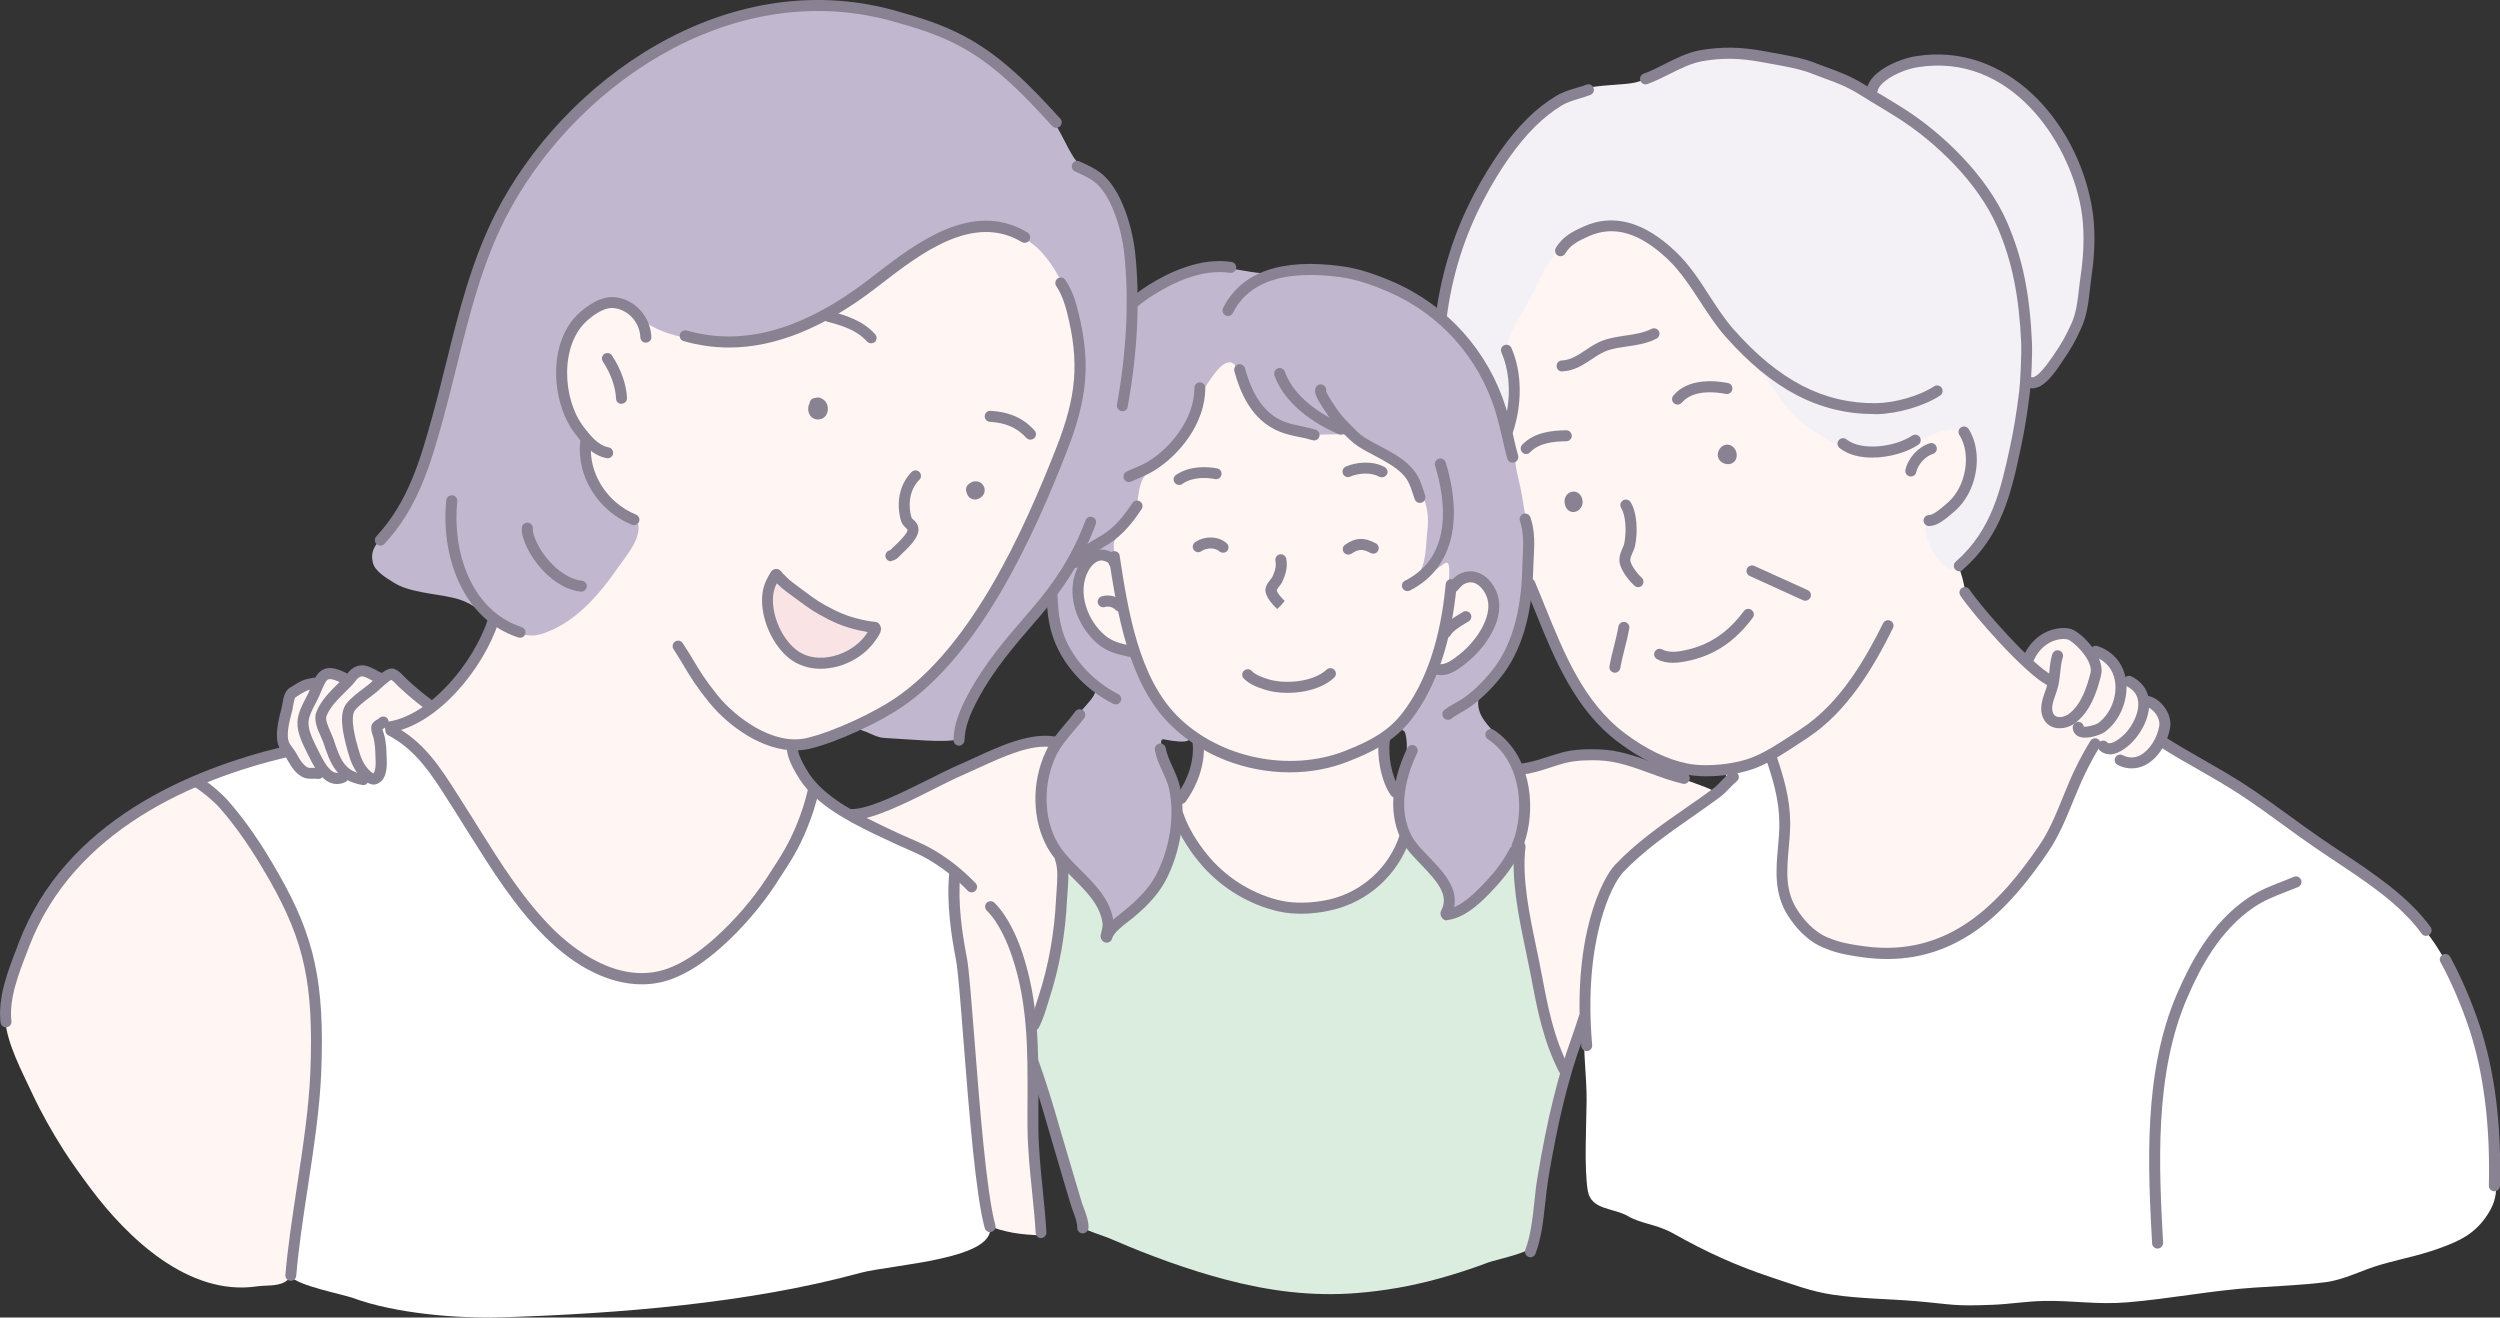 <svg width="518" height="273" viewBox="0 0 518 273" fill="none" xmlns="http://www.w3.org/2000/svg">
<rect x="0" y="0" width="518" height="273" fill="#333333" stroke="none"/>
<g clip-path="url(#clip0)">
<path fill-rule="evenodd" clip-rule="evenodd" d="M220.395 58.304C219.382 57.346 220.057 54.724 219.72 53.342C218.734 49.226 216.819 45.702 213.299 43.192C205.612 37.723 196.067 37.018 187 36.426C179.059 35.918 171.09 35.89 163.206 37.103C157.799 37.92 152.309 40.035 147.212 41.895C134.991 46.378 124.713 52.609 117.364 63.661C110.381 74.177 111.395 87.992 109.677 100.003C108.156 110.575 104.468 120.612 101.032 130.537C99.709 134.399 97.907 139.248 94.64 141.278C93.12 142.237 91.684 145.085 90.022 145.733C88.164 146.438 88.586 147.819 86.7 148.44C86.108 148.637 81.096 150.385 81.209 151.118C81.378 152.218 84.729 153.543 86.221 157.321C92.866 174.293 96.668 193.465 111.338 205.729C122.179 214.78 136.906 217.655 149.605 210.381C154.618 207.506 159.038 201.98 162.615 197.751C165.909 193.916 169.654 189.377 171.203 184.528C171.71 182.892 171.4 180.891 171.259 179.227C171.062 177.084 170.809 174.801 170.978 172.658C171.118 170.769 171.4 168.852 170.471 167.076C168.978 164.256 167.289 162.057 166.022 159.153C165.656 158.336 164.529 156.024 165.036 155.037C165.402 154.332 167.514 153.994 168.19 153.881C170.161 153.571 171.85 152.415 173.765 151.795C179.2 150.047 183.649 146.974 188.408 143.788C191.308 141.842 193.842 139.474 196.123 136.852C201.079 131.129 204.993 124.898 208.991 117.821C211.188 113.931 213.384 109.194 215.186 105.078C219.607 94.928 224.056 85.173 224.056 73.811C224.028 68.99 224.422 62.026 220.395 58.304Z" fill="#FFF5F3"/>
<path fill-rule="evenodd" clip-rule="evenodd" d="M1.07 211.256C1.436 216.274 4.646 222.195 6.674 226.565C8.56 230.597 10.729 234.431 13.122 238.209C14.868 240.944 16.783 243.566 18.726 246.188C26.441 256.535 39.056 268.574 53.163 266.544C55.078 266.262 57.218 266.572 58.964 265.67C60.569 264.88 61.188 261.751 61.752 260.397C64.37 254.195 65.328 247.4 66.904 240.887C68.51 234.234 70.593 226.903 69.692 219.996C69.41 217.853 68.763 215.767 68.397 213.624C66.623 203.531 65.581 193.155 61.611 183.57C60.344 180.496 58.485 177.649 56.767 174.83C54.064 170.403 49.84 163.862 44.716 162.001C41.28 160.761 40.52 161.832 37.254 163.101C33.227 164.68 28.243 167.753 24.78 170.488C18.557 175.393 15.093 178.467 10.363 184.867C7.603 188.588 4.309 195.918 2.985 200.26C1.943 203.813 0.789 207.45 1.07 211.256Z" fill="#FFF5F3"/>
<path fill-rule="evenodd" clip-rule="evenodd" d="M181.453 167.753C179.369 168.627 178.102 169.022 176.835 169.642C172.273 171.954 193.138 195.045 194.04 200.063C194.912 204.856 195.926 209.762 196.123 214.639C196.264 218.022 195.363 221.49 195.279 224.902C195.11 231.837 195.757 240.352 197.813 246.977C198.32 248.641 198.911 249.712 199.671 251.235C200.375 252.616 202.797 253.208 204.064 253.716C208.428 255.435 211.272 255.802 215.947 255.971C217.045 255.999 211.554 225.578 214.088 222.223C214.849 221.236 224.225 252.983 224.422 251.883C225.211 247.231 224.507 242.833 224.507 238.153C224.507 230.963 223.127 223.971 222.423 216.866C222.254 215.09 222.479 213.258 222.282 211.453C222.001 209.057 221.297 206.548 220.677 204.207C219.889 201.332 221.297 181.934 220.255 179.143C218.931 175.506 215.552 171.869 215.834 165.216C216.116 158.534 219.382 154.812 218.284 153.938C217.608 153.402 214.933 153.318 212.174 153.91C209.414 154.53 208.654 155.094 205.218 156.475C204.937 156.588 202.797 157.49 200.488 158.844C199.39 159.492 197.39 160.253 195.532 160.958C193.645 161.691 190.83 163.411 188.183 164.511C185.536 165.582 183.368 166.964 181.453 167.753Z" fill="#FFF5F3"/>
<path fill-rule="evenodd" clip-rule="evenodd" d="M256.86 76.208C256.325 76.039 256.071 75.362 255.593 75.081C254.607 74.46 253.143 75.109 252.214 75.447C249.82 76.349 247.371 77.026 245.399 78.774C240.95 82.749 237.571 88.247 233.911 92.899C231.039 96.536 227.181 100.652 225.379 105.022C222.817 111.197 220.648 118.865 222.422 125.576C223.464 129.495 226.027 132.652 227.913 136.092C229.856 139.616 231.686 143.422 232.672 147.341C233.629 151.204 246.16 151.598 248.215 153.882C249.313 155.094 246.244 165.019 242.724 168.684C240.753 170.742 241.964 180.412 245.259 184.726C250.524 191.634 259.422 197.131 268.405 196.229C271.868 195.891 274.628 194.481 277.556 192.677C281.414 190.28 285.131 188.025 288.622 185.121C290.847 183.288 292.931 182.245 294.001 179.285C295.578 175.027 286.398 163.158 286.426 153.516C286.426 152.134 292.621 150.837 294.141 147.539C296.253 142.943 300.139 147.51 302.814 143.197C304.842 139.926 307.376 136.994 308.84 133.413C311.712 126.337 311.994 118.668 309.769 111.394C308.643 107.701 306.559 104.43 304.813 101.047C302.589 96.705 300.308 92.166 297.211 88.303C296.197 87.035 293.466 84.977 292.508 84.159C287.299 79.676 280.4 76.913 273.699 75.447C270.32 74.714 265.702 74.714 262.21 75.193C260.436 75.475 258.549 76.716 256.86 76.208Z" fill="#FFF5F3"/>
<path fill-rule="evenodd" clip-rule="evenodd" d="M324.496 222.026C322.891 225.551 321.792 226.876 321.004 228.314C320.891 228.511 318.413 235.08 318.582 230.259C318.92 220.476 317.146 210.467 315.992 200.74C315.26 194.481 312.613 189.181 312.528 181.794C312.5 180.074 313.063 174.886 313.373 173.195C313.598 171.926 312.247 159.746 314.781 159.436C317.287 159.126 321.708 157.547 322.694 157.265C324.608 156.701 330.043 154.7 336.463 157.35C337.251 157.688 354.85 163.186 355.16 164.004C359.496 175.732 336.012 186.023 336.576 198.767C336.773 203.447 336.745 207.789 336.942 212.469C337.28 220.56 338.518 229.244 337.223 237.336C336.885 239.506 335.59 242.664 333.844 243.115C331.451 243.736 332.014 210.89 327.959 212.863C326.636 213.484 326.101 218.474 324.496 222.026Z" fill="#FFF5F3"/>
<path fill-rule="evenodd" clip-rule="evenodd" d="M325.116 49.565C323.962 48.212 322.047 50.327 320.752 51.2C316.697 53.935 314.022 57.939 311.882 62.224C304.673 76.659 307.264 93.576 311.966 108.349C312.783 110.915 314.022 113.368 314.979 115.849C316.105 118.753 316.781 121.91 317.992 124.758C322.272 134.823 326.806 144.099 334.549 151.993C336.717 154.192 339.505 155.461 342.293 156.561C344.517 157.463 346.967 158.957 349.445 159.154C352.768 159.408 357.442 159.718 357.752 160.874C358.23 162.566 358.23 165.329 358.371 166.936C358.681 170.77 358.484 174.576 358.033 178.411C357.217 185.516 355.414 192.367 360.201 198.71C366.03 206.407 374.731 208.973 384.164 209.085C389.007 209.142 394.217 208.691 398.694 206.633C406.803 202.883 414.181 195.806 419.587 188.899C423.22 184.247 425.388 178.552 427.838 173.223C429.752 169.079 432.596 165.103 435.131 161.325C436.257 159.634 437.186 158.224 437.496 156.166C437.778 154.305 436.961 153.036 436.229 151.429C435.581 150.048 437.806 149.625 433.976 147.172C430.147 144.719 424.881 141.026 421.586 138.404C416.743 134.541 411.844 129.833 408.521 124.955C406.691 122.277 407.338 121.854 406.268 118.668C403.65 110.943 409.873 104.487 410.464 97.1C411.14 88.755 408.268 80.438 404.325 73.192C402.974 70.711 401.819 67.948 400.158 65.664C398.243 63.042 395.484 60.956 393.118 58.728C391.457 57.178 389.993 55.26 388.05 54.048C383.122 51.003 376.392 49.368 370.93 47.958C368.142 47.225 365.045 47.592 362.201 46.887C357.526 45.731 352.824 43.447 347.953 43.363C342.377 43.25 337.083 43.532 331.733 45.195C329.706 45.816 328.382 47.535 326.834 48.889C326.355 49.283 325.623 50.157 325.116 49.565Z" fill="#FFF5F3"/>
<path fill-rule="evenodd" clip-rule="evenodd" d="M290.847 151.429C291.41 151.514 292.001 155.827 290.818 158.788C289.551 161.945 289.101 163.468 289.27 164.511C289.551 166.259 289.692 170.291 290.396 171.926C292.029 175.676 295.127 178.044 297.717 181.145C298.956 182.611 300.392 184.472 300.139 186.417C300.083 186.756 300.111 188.306 299.435 188.927C298.759 189.519 300.589 190.195 303.293 188.447C305.996 186.699 311.853 181.314 313.57 177.621C316.949 170.319 317.006 164.032 313.007 156.814C312.219 155.404 311.374 153.882 310.36 152.641C308.558 150.442 306.137 148.497 306.277 145.424C306.474 141.674 311.515 139.108 313.007 135.81C315.57 130.114 316.555 122.869 316.78 116.638C316.949 111.168 316.161 107.841 315.316 102.485C314.95 100.201 314.246 98.284 314.021 96C313.655 92.278 312.162 86.865 310.867 83.397C309.318 79.225 306.728 75.334 304.194 71.725C299.857 65.551 293.86 61.012 284.342 57.769C274.121 54.273 270.798 56.36 263.533 56.642C257.986 56.867 252.861 54.132 247.145 55.937C240.837 57.91 235.741 61.265 231.433 65.748C224.224 73.248 222 82.354 219.86 92.138C218.423 98.791 216.03 106.037 217.128 112.832C217.888 117.54 217.579 119.88 217.635 123.207C217.691 127.605 218.733 132.737 220.676 135.951C221.211 136.853 222.028 137.981 222.788 138.77C223.633 139.644 224.618 140.433 225.463 141.336C225.688 141.589 227.153 142.83 227.04 143.14C226.646 144.465 225.716 145.339 224.815 146.41C222.816 148.807 219.015 152.275 217.748 155.122C214.735 161.832 214.341 168.514 217.748 175.112C219.747 178.974 222.647 179.905 225.21 183.372C227.04 185.825 228.532 187.63 228.701 189.068C228.927 191.126 229.18 193.917 229.208 194.368C229.236 194.735 229.659 193.409 229.884 193.156C230.532 192.451 231.404 191.633 231.658 191.379C233.713 189.265 234.389 189.631 235.403 188.335C236.417 187.038 237.937 185.938 238.923 184.359C239.458 183.513 240.978 181.145 241.429 180.243C242.78 177.508 243.09 176.352 243.428 172.8C243.794 168.712 244.357 168.007 243.484 163.411C242.64 158.788 239.204 152.839 241.175 153.205C251.904 155.263 243.541 149.85 240.809 146.467C239.57 144.916 237.261 141.336 236.586 139.306C236.248 138.291 235.206 136.261 234.333 135.612C233.263 134.823 231.855 134.851 230.644 134.203C227.603 132.567 226.702 132.314 225.013 129.325C223.267 126.252 221.662 119.767 224.759 116.779C225.914 115.679 228.251 114.241 230.363 115.087C231.461 115.51 230.363 113.085 230.954 111.986C232.052 109.956 233.995 108.462 234.981 106.319C235.966 104.12 235.713 101.47 236.698 99.412C237.43 97.861 238.866 97.184 240.105 96.113C241.823 94.619 243.4 92.899 244.583 90.925C246.92 87.063 247.962 82.664 250.58 78.915C251.425 77.702 252.523 75.983 253.903 75.306C255.733 74.404 256.353 76.264 256.888 78.013C258.493 83.172 260.717 86.386 266.095 88.895C270.601 90.982 276.993 89.487 279.076 90.192C286.989 92.955 297.126 99.242 295.746 109.956C295.408 112.691 295.605 117.54 293.494 119.175C293.127 119.457 291.016 120.839 291.016 121.121C291.016 121.403 292.621 121.515 293.381 121.008C295.07 119.824 297.745 117.878 299.153 116.835C300.561 115.792 300.252 118.33 300.252 119.655C300.252 120.726 300.223 120.359 300.252 121.262C300.252 121.515 300.054 122.164 300.252 121.995C302.138 120.529 303.771 117.568 307.516 120.303C311.543 123.263 309.685 128.62 308.333 131.44C307.009 134.203 304.616 135.612 301.659 137.586C300.28 138.488 298.675 138.122 297.436 138.911C296.197 139.7 295.746 141.984 294.535 143.704C292.17 147.144 289.551 151.232 290.847 151.429Z" fill="#C1B8CF"/>
<path fill-rule="evenodd" clip-rule="evenodd" d="M198.375 153.205C195.785 153.938 188.886 153.205 183.198 152.895C181.846 152.81 180.664 152.134 179.425 151.626C179.312 151.57 178.411 151.316 178.383 151.203C178.242 150.527 179.368 149.878 179.678 149.709C181.537 148.694 183.62 147.454 185.479 145.988C190.266 142.181 194.912 137.727 198.938 133.159C203.641 127.803 207.301 121.374 210.399 115.003C214.566 106.404 218.396 98.425 221.578 89.374C224.844 80.127 224.14 66.284 220.649 59.658C218.875 56.303 216.819 52.61 213.693 50.354C205.922 44.744 195.926 47.535 188.858 52.553C185.366 55.035 178.608 60.673 175.032 63.041C171.315 65.523 169.034 66.735 164.473 68.483C156.588 71.5 149.155 71.584 141.411 69.864C137.779 69.075 134.287 67.665 131.809 65.184C130.739 64.113 129.585 62.929 128.008 62.59C126.459 62.252 123.784 63.07 122.686 64C121.559 64.93 119.757 66.594 118.941 67.778C115.984 72.064 115.703 79.648 117.336 84.412C117.983 86.245 119.194 87.598 120.94 89.741C122.686 91.884 120.123 92.871 121.926 97.607C122.996 100.398 124.15 102.936 126.712 105.05C129.275 107.165 132.26 106.742 132.316 109.195C132.4 112.211 129.641 115.313 128.092 117.54C124.178 123.207 119.11 129.184 112.239 131.355C108.916 132.398 105.453 130.707 102.13 128.479C98.92 126.336 97.822 124.758 93.739 123.827C89.938 122.953 84.7 122.756 81.462 120.641C80.026 119.711 77.632 118.386 77.238 116.497C76.985 115.256 76.844 113.847 78.928 111.563C80.983 109.279 83.067 106.544 84.813 102.936C89.628 92.955 92.078 82.693 94.302 71.81C95.935 63.746 98.864 54.781 102.581 47.309C109.986 32.367 119.729 20.469 133.808 11.532C140.932 6.992 149.718 3.355 158.137 1.72C162.53 0.874 164.726 0.874 168.809 0.79C171.681 0.733 175.201 0.564 178.073 1.128C181.903 1.889 185.169 2.622 188.801 3.863C198.094 7.021 211.328 14.52 217.579 23.965C221.268 29.519 221.803 33.353 225.21 35.214C228.026 36.765 230.588 39.331 231.827 42.319C235.15 50.326 235.403 59.01 234.897 68.455C234.615 73.896 233.967 78.548 232.926 83.905C231.996 88.67 230.673 94.478 229.152 99.101C226.871 106.037 225.435 110.886 221.831 117.145C221.719 117.371 218.734 122.333 218.086 123.179C215.833 126.196 213.299 129.015 210.934 131.947C206.71 137.191 202.233 142.492 199.84 148.666C199.22 150.273 199.952 152.754 198.375 153.205Z" fill="#C1B8CF"/>
<path fill-rule="evenodd" clip-rule="evenodd" d="M313.009 87.739C314.248 82.636 313.403 75.982 312.446 72.937C311.488 69.892 316.557 63.521 318.866 58.305C321.4 52.61 325.821 47.112 333.17 46.774C339.309 46.492 341.59 48.522 345.813 52.525C351.079 57.487 355.753 66.255 360.09 71.218C362.089 73.529 364.116 75.954 365.918 78.407C368.256 81.565 370.705 85.737 373.972 88.021C379.885 92.194 384.109 95.041 394.33 92.532C397.653 91.714 405.425 86.47 407.424 90.446C409.874 95.323 407.987 99.975 405.368 103.669C404.157 105.388 402.243 107.08 399.708 107.841C397.174 108.631 401.229 117.399 403.96 117.822C409.423 118.668 412.943 108.292 414.745 104.458C417.307 99.017 418.237 89.684 418.631 87.429C419.025 85.173 419.278 84.271 419.363 81.283C419.391 80.324 419.729 79.253 420.771 79.253C422.46 79.253 423.023 77.871 425.276 75.926C430.851 71.133 432.963 59.348 432.963 52.243C432.963 47.929 433.358 44.518 432.231 40.374C430.598 34.453 425.501 25.205 420.968 20.694C415.449 15.225 405.284 10.432 396.893 12.659C394.443 13.308 391.909 14.351 389.853 15.873C388.586 16.804 388.867 17.931 387.6 19.228C387.431 19.397 381.068 15.253 376.59 14.041C371.888 12.772 367.129 11.165 362.258 10.996C358.823 10.883 353.754 10.742 350.347 11.672C346.827 12.659 342.631 15.732 340.322 16.634C338.549 17.311 337.112 17.367 335.31 17.509C331.875 17.762 326.243 18.101 323.371 20.102C320.893 21.822 318.162 23.683 316.247 25.967C312.587 30.308 309.714 34.65 306.927 39.697C303.773 45.392 297.156 65.861 298.761 66.791C309.574 73.163 312.052 91.63 313.009 87.739Z" fill="#F3F1F5"/>
<path fill-rule="evenodd" clip-rule="evenodd" d="M60.146 264.429C60.005 264.26 62.342 249.064 62.596 247.09C64.088 235.418 65.609 223.718 65.44 211.933C65.243 196.99 59.921 186.897 52.374 174.463C50.544 171.446 46.602 167.161 44.462 164.398C44.124 163.947 40.21 162.142 40.435 161.861C41.618 160.564 57.527 155.799 69.044 153.572C76.112 152.19 78.618 149.512 80.73 150.696C94.358 158.393 101.454 184.246 119.842 198.287C123.164 200.824 126.768 202.741 131.161 202.854C148.112 203.277 160.812 181.906 165.88 171.052C167.007 168.599 168.612 162.876 169.062 163.637C170.442 165.949 179.03 170.572 183.085 172.546C187.393 174.661 197.727 179.059 197.699 180.609C197.446 194.171 200.571 204.659 200.881 213.793C201.36 228.285 202.233 245.201 204.992 253.688C207.358 260.962 184.577 262.005 178.214 263.753C155.208 270.04 128.12 272.183 104.186 272.944C95.034 273.254 81.912 272.183 73.127 268.94C70.846 268.123 61.779 266.431 60.146 264.429Z" fill="white"/>
<path fill-rule="evenodd" clip-rule="evenodd" d="M329.002 246.78C328.213 242.241 328.692 233.106 328.748 228.031C328.804 223.013 327.763 216.162 328.326 208.747C328.551 205.674 328.438 202.009 329.03 199.105C329.649 195.947 329.931 193.804 331.057 189.152C331.395 187.743 331.93 185.741 332.747 183.993C334.267 180.666 334.267 180.384 338.322 176.578C342.349 172.744 344.658 171.898 348.149 169.558C351.359 167.415 351.922 166.851 353.584 165.582C356.766 163.158 358.821 161.184 361.75 158.816C363.693 157.237 364.143 157.237 365.776 157.265C367.409 157.293 366.846 157.632 367.269 157.97C368.311 158.816 368.789 162.453 369.071 163.637C370.338 169.022 370.169 172.772 369.521 178.185C368.311 188.476 374.055 196.257 384.502 197.836C390.668 198.766 397.201 198.202 402.664 195.665C406.24 194.03 410.21 191.887 413.138 189.011C416.264 185.938 419.587 182.076 422.065 178.495C424.88 174.435 426.514 171.108 428.316 166.456C429.949 162.34 431.807 158.534 433.919 154.869C435.186 152.698 436.82 149.737 439.382 148.525C440.311 148.074 442.451 150.442 444.422 151.626C446.393 152.782 453.377 157.096 458.839 160.648C462.162 162.791 463.823 163.299 467.85 166.344C471.877 169.417 479.451 175.027 484.435 178.016C492.01 182.583 499.725 188.335 504.625 195.721C506.286 198.231 507.581 200.599 508.933 203.277C511.383 208.099 512.847 213.596 514.368 218.812C516.592 226.453 517.183 237.617 517.212 243.651C517.24 246.273 517.409 248.218 515.888 250.897C513.607 254.816 510.82 256.564 507.075 258.03C501.753 260.116 498.88 260.454 493.221 262.061C489.391 263.161 485.787 265.163 481.845 265.67C476.917 266.29 471.961 266.46 467.005 266.798C458.135 267.39 449.632 269.11 440.79 269.843C434.342 270.378 429.639 269.42 423.275 269.561C419.812 269.645 416.405 270.209 412.941 270.35C404.55 270.689 404.747 270.266 396.891 269.589C391.203 269.11 385.431 269.11 379.771 268.264C375.322 267.615 371.183 266.037 366.931 264.627C359.835 262.287 353.471 259.383 346.967 255.718C343.109 253.519 340.321 253.716 337.28 251.968C334.352 250.248 329.705 250.756 329.002 246.78Z" fill="white"/>
<path fill-rule="evenodd" clip-rule="evenodd" d="M160.954 119.344C165.657 123.291 170.472 126.167 176.047 128.62C177.765 129.381 179.792 129.325 181.482 130.114C182.157 130.425 180.918 131.919 180.665 132.313C179.792 133.723 178.75 134.625 177.342 135.443C175.766 136.345 174.217 137.332 172.358 137.614C166.023 138.601 161.011 134.654 159.406 128.676C158.73 126.139 159.152 123.686 159.856 121.205C159.969 120.754 160.419 118.893 160.954 119.344Z" fill="#F9E3E5"/>
<path fill-rule="evenodd" clip-rule="evenodd" d="M224.62 254.421C223.832 253.688 223.831 252.194 223.043 249.318C222.255 246.47 220.171 240.099 218.284 234.375C216.539 229.018 215.187 225.72 214.032 220.109C212.906 214.527 214.258 210.58 215.215 208.973C217.158 205.759 217.44 202.911 218.172 199.387C218.65 197.103 219.101 193.833 219.298 190.59C219.382 189.378 219.354 188.589 219.833 186.502C220.143 185.205 220.058 185.459 220.227 183.063C220.284 182.132 220.312 181.991 220.34 181.033C220.368 180.074 220.058 178.975 220.481 179.116C221.241 179.341 221.748 179.369 222.593 180.61C224.704 183.711 227.042 184.698 228.731 188.053C228.984 188.532 229.379 190.619 229.435 191.295C229.491 191.803 229.266 193.241 229.632 193.607C229.801 193.776 232.983 190.252 233.039 190.196C234.757 188.589 236.953 186.7 238.53 184.923C241.571 181.484 242.529 177.762 243.402 173.42C243.542 172.716 243.937 169.022 244.387 169.22C244.809 169.417 245.316 171.39 245.485 171.898C246.077 173.815 248.104 176.606 249.202 177.931C251.567 180.864 258.804 186.502 264.52 187.545C272.264 188.955 277.445 187.63 283.583 183.711C285.217 182.668 288.652 178.016 289.694 176.437C289.835 176.212 290.285 174.774 290.848 174.041C291.411 173.308 292.144 175.027 292.932 175.901C295.438 178.552 297.916 180.328 299.577 183.655C300.253 185.036 300.788 186.136 300.309 187.545C299.972 188.532 299.606 189.406 299.634 189.716C299.718 190.393 303.491 188.138 303.886 187.884C306.758 185.967 308.701 184.162 310.813 181.202C311.911 179.651 312.784 178.213 313.488 176.804C314.192 175.394 314.811 176.437 314.811 176.973C314.783 178.608 314.839 180.441 314.952 181.456C315.121 183.006 315.402 187.461 316.106 190.872C316.81 194.256 317.88 199.725 318.049 201.191C318.387 204.152 318.809 205.815 318.95 206.745C319.288 208.86 320.865 212.497 321.428 214.527C321.991 216.557 324.61 220.927 324.16 222.478C319.879 237.561 319.373 250.502 317.317 258.312C316.979 259.552 309.658 261.103 308.447 261.554C305.068 262.823 301.661 263.95 298.169 264.909C292.425 266.488 286.991 267.447 281.077 267.926C271.813 268.659 262.943 267.503 253.961 265.135C246.246 263.105 238.192 260.173 230.843 256.987C228.365 255.887 225.408 255.154 224.62 254.421Z" fill="#DAEDDF"/>
<path fill-rule="evenodd" clip-rule="evenodd" d="M89.6 146.383C87.629 145.283 85.63 143.479 84.053 141.872C83.377 141.167 82.617 140.124 81.66 139.757C80.364 139.222 79.801 140.518 78.647 140.434C77.154 140.321 75.831 138.714 74.254 139.334C73.325 139.701 72.621 141.139 71.551 141.054C70.143 140.941 69.157 139.391 67.609 139.87C66.68 140.152 66.651 141.674 65.835 142.041C65.441 142.21 64.483 141.815 64.061 141.815C63.103 141.872 61.358 142.379 60.71 143.197C60.006 144.071 59.922 145.452 59.612 146.496C59.049 148.215 58.119 150.668 58.514 152.473C58.767 153.713 59.415 154.784 59.95 155.912C60.597 157.322 61.386 158.647 62.737 159.465C63.441 159.888 64.99 160.451 65.863 160.48C66.482 160.508 67.017 159.972 67.665 160.282C68.622 160.705 69.467 161.466 70.537 161.607C71.41 161.72 71.804 160.959 72.452 160.931C73.522 160.903 74.367 162.199 75.493 161.805C75.972 161.636 76 161.325 76.338 161.015C76.845 160.564 77.577 161.946 78.112 161.297C78.534 160.79 78.872 160.395 79.013 159.775C79.463 157.773 79.689 156.081 79.463 154.023C79.379 153.206 78.9 151.937 79.323 151.119C79.604 150.555 81.294 150.725 81.829 150.527C83.518 149.879 84.926 148.469 86.7 147.905C87.094 147.708 90.051 146.636 89.6 146.383Z" fill="#FFF5F3"/>
<path fill-rule="evenodd" clip-rule="evenodd" d="M420.178 136.289C419.558 137.614 423.191 139.926 424.514 140.856C426.119 141.984 424.148 143.055 423.641 146.805C423.416 148.384 425.753 150.188 427.358 150.216C427.95 150.216 428.766 149.624 429.329 149.878C430.23 150.301 430.737 151.203 431.723 151.598C432.201 151.795 433.187 151.457 433.553 151.852C434.313 152.613 434.454 153.825 435.299 154.586C435.637 154.897 436.341 155.15 436.791 155.122C437.017 155.122 437.523 154.727 437.749 154.897C438.284 155.32 438.227 156.334 438.65 156.842C439.044 157.321 440.367 158.111 440.931 158.252C445.042 159.126 450.082 152.049 448.477 148.271C447.717 146.523 445.38 146.298 444.31 144.972C443.775 144.296 443.549 143.422 443.071 142.745C442.226 141.589 441.071 141.674 440.058 140.969C438.959 140.179 438.509 138.262 437.467 137.276C436.622 136.458 435.186 136.373 434.454 135.64C432.089 133.385 424.852 126.449 420.178 136.289Z" fill="#FFF5F3"/>
<path d="M353.611 160.846C352.006 160.846 350.486 160.705 349.134 160.451C344.629 159.549 339.955 157.293 335.252 153.741C326.326 147.003 322.13 136.656 318.076 126.647C317.372 124.871 316.639 123.123 315.936 121.431C315.682 120.839 315.964 120.19 316.527 119.937C317.118 119.683 317.766 119.965 318.019 120.529C318.751 122.249 319.455 124.025 320.187 125.801C324.13 135.528 328.213 145.565 336.632 151.908C341.053 155.235 345.417 157.35 349.585 158.196C353.639 159.013 359.75 158.365 363.495 156.758C366.283 155.574 368.929 153.797 371.52 152.106C372.055 151.739 372.618 151.373 373.153 151.034C381.263 145.762 386.5 136.543 390.189 129.128C390.471 128.564 391.146 128.338 391.71 128.62C392.273 128.902 392.498 129.579 392.216 130.143C388.415 137.84 382.952 147.397 374.392 152.98C373.857 153.346 373.322 153.685 372.759 154.051C370.112 155.799 367.353 157.632 364.368 158.9C361.468 160.141 357.356 160.846 353.611 160.846Z" fill="#898292"/>
<path d="M395.934 98.734C395.85 98.734 395.765 98.734 395.681 98.706C395.061 98.565 394.667 97.973 394.808 97.353C395.343 94.9 397.455 92.588 399.82 91.855C400.411 91.658 401.059 91.996 401.256 92.616C401.453 93.208 401.115 93.857 400.496 94.054C398.919 94.534 397.398 96.225 397.032 97.86C396.92 98.368 396.469 98.734 395.934 98.734Z" fill="#898292"/>
<path d="M399.735 108.998C399.707 108.998 399.707 108.998 399.679 108.998C399.06 108.998 398.553 108.462 398.553 107.842C398.553 107.221 399.116 106.714 399.707 106.714C399.707 106.714 399.707 106.714 399.735 106.714C400.608 106.714 402.27 105.276 403.086 104.571L403.509 104.205C407.338 100.962 408.549 94.139 405.987 90.136C405.649 89.6 405.789 88.895 406.324 88.557C406.859 88.219 407.563 88.36 407.901 88.895C411.055 93.858 409.675 101.977 404.973 105.953L404.579 106.291C402.917 107.729 401.312 108.998 399.735 108.998Z" fill="#898292"/>
<path d="M325.988 106.093C325.819 106.093 325.65 106.065 325.453 106.009C324.833 105.783 324.355 105.191 324.214 104.374C324.073 103.528 324.327 102.738 324.89 102.287C325.678 101.639 326.748 101.723 327.396 102.513C328.072 103.33 328.184 104.74 327.227 105.586C326.861 105.924 326.41 106.093 325.988 106.093ZM325.65 103.979C325.65 103.979 325.763 104.063 325.932 104.12C326.157 104.176 326.298 104.092 326.354 104.063L326.157 103.838C325.932 103.781 325.763 103.866 325.706 103.894C325.678 103.922 325.65 103.951 325.65 103.979ZM326.157 103.81L326.354 104.035C326.382 104.007 326.41 103.979 326.438 103.951C326.382 103.922 326.298 103.866 326.157 103.81Z" fill="#898292"/>
<path d="M326.101 105.163C325.764 105.163 325.426 105.022 325.2 104.74L325.031 104.514C324.778 104.204 324.722 103.753 324.863 103.386L324.919 103.217C325.144 102.625 325.82 102.343 326.411 102.569L326.58 102.625C327.143 102.851 327.425 103.471 327.256 104.035C327.256 104.373 327.115 104.683 326.834 104.909C326.608 105.078 326.355 105.163 326.101 105.163Z" fill="#898292"/>
<path d="M358.033 96.169C357.301 96.169 356.569 95.802 356.203 95.21C355.78 94.562 355.836 93.744 356.315 93.011C356.85 92.222 357.779 91.912 358.596 92.278C359.525 92.701 360.06 93.829 359.779 94.9C359.61 95.549 359.075 96.028 358.399 96.141C358.258 96.141 358.145 96.169 358.033 96.169ZM357.582 94.336C357.61 94.336 357.695 94.393 357.808 94.393C357.976 94.421 358.117 94.336 358.174 94.28C358.174 94.28 358.174 94.28 358.174 94.252C358.202 94.111 358.117 93.913 358.033 93.857C357.948 93.885 357.892 93.885 357.779 93.97L357.244 93.603L357.779 93.97C357.695 94.082 357.582 94.195 357.582 94.336C357.554 94.336 357.554 94.336 357.582 94.336Z" fill="#898292"/>
<path d="M357.893 95.323C357.498 95.323 357.132 95.126 356.907 94.76C356.823 94.619 356.766 94.562 356.738 94.534C356.513 94.252 356.456 94.027 356.428 93.716C356.372 93.096 356.851 92.504 357.47 92.448C358.061 92.391 358.568 92.786 358.681 93.35C358.709 93.406 358.765 93.491 358.822 93.576C359.16 94.111 358.963 94.816 358.428 95.154C358.315 95.267 358.09 95.323 357.893 95.323Z" fill="#898292"/>
<path d="M339.421 121.657C339.168 121.657 338.886 121.572 338.689 121.375C337.676 120.501 335.451 117.907 335.536 115.877C335.564 115.003 335.902 114.27 336.155 113.65C336.352 113.227 336.521 112.832 336.577 112.437C337 110.182 336.915 106.883 335.902 105.248C335.564 104.712 335.761 104.007 336.296 103.669C336.831 103.331 337.535 103.528 337.873 104.064C339.252 106.319 339.337 110.21 338.83 112.86C338.717 113.509 338.464 114.073 338.239 114.58C338.013 115.087 337.816 115.539 337.788 115.99C337.76 116.807 339.083 118.753 340.125 119.655C340.604 120.05 340.66 120.783 340.266 121.262C340.069 121.516 339.759 121.657 339.421 121.657Z" fill="#898292"/>
<path d="M346.63 137.332C345.503 137.332 344.349 137.134 343.335 136.571C342.772 136.26 342.575 135.584 342.885 135.02C343.194 134.456 343.87 134.259 344.433 134.569C345.926 135.386 348.122 134.992 349.868 134.569C354.486 133.413 358.146 130.904 361.328 126.618C361.694 126.111 362.426 125.998 362.933 126.393C363.44 126.759 363.553 127.492 363.158 128C359.639 132.736 355.584 135.527 350.431 136.796C349.248 137.05 347.925 137.332 346.63 137.332Z" fill="#898292"/>
<path d="M334.605 139.39C334.549 139.39 334.465 139.39 334.408 139.362C333.789 139.249 333.367 138.657 333.479 138.037C333.733 136.599 334.099 135.189 334.436 133.836C334.774 132.511 335.112 131.129 335.338 129.804C335.45 129.184 336.041 128.761 336.661 128.874C337.28 128.986 337.703 129.579 337.59 130.199C337.337 131.608 336.999 133.018 336.633 134.4C336.295 135.725 335.957 137.106 335.732 138.431C335.619 138.995 335.14 139.39 334.605 139.39Z" fill="#898292"/>
<path d="M374.055 124.475C373.886 124.475 373.746 124.447 373.577 124.362L362.538 119.344C361.975 119.09 361.722 118.414 361.975 117.822C362.229 117.258 362.905 117.004 363.496 117.258L374.562 122.276C375.125 122.53 375.379 123.207 375.125 123.799C374.9 124.222 374.478 124.475 374.055 124.475Z" fill="#898292"/>
<path d="M347.587 83.82C347.334 83.82 347.08 83.735 346.855 83.566C346.376 83.171 346.32 82.438 346.714 81.959C349.84 78.209 355.669 78.886 358.034 79.365C358.653 79.478 359.048 80.098 358.935 80.719C358.822 81.339 358.203 81.734 357.583 81.621C355.612 81.226 350.825 80.634 348.46 83.453C348.235 83.679 347.925 83.82 347.587 83.82Z" fill="#898292"/>
<path d="M316.218 94.082C315.936 94.082 315.655 93.97 315.429 93.744C314.979 93.293 314.979 92.588 315.401 92.137C317.907 89.571 321.427 89.205 324.524 89.148C325.144 89.148 325.651 89.656 325.679 90.276C325.679 90.897 325.172 91.432 324.553 91.432C321.906 91.46 318.949 91.742 317.034 93.716C316.809 93.97 316.499 94.082 316.218 94.082Z" fill="#898292"/>
<path d="M323.651 76.969C323.06 76.969 322.553 76.49 322.525 75.87C322.496 75.249 322.975 74.714 323.623 74.686C325.453 74.601 326.917 73.614 328.494 72.571C329.733 71.725 331.028 70.879 332.633 70.372C334.041 69.949 335.449 69.723 336.801 69.526C338.716 69.244 340.518 68.99 342.179 68.145C342.742 67.863 343.418 68.088 343.728 68.624C344.009 69.188 343.784 69.864 343.221 70.174C341.222 71.189 339.138 71.5 337.139 71.781C335.815 71.979 334.548 72.148 333.309 72.543C332.042 72.938 330.944 73.671 329.761 74.46C328.015 75.616 326.213 76.828 323.735 76.941C323.707 76.969 323.679 76.969 323.651 76.969Z" fill="#898292"/>
<path d="M312.277 90.699C312.164 90.699 312.023 90.671 311.911 90.643C311.319 90.446 311.009 89.769 311.207 89.177C313.149 83.651 313.093 77.618 311.094 73.022C310.841 72.458 311.094 71.781 311.685 71.528C312.248 71.274 312.924 71.528 313.178 72.12C315.402 77.223 315.458 83.876 313.347 89.938C313.178 90.418 312.755 90.699 312.277 90.699Z" fill="#898292"/>
<path d="M388.303 85.794C376.983 85.794 367.184 80.691 357.526 69.751C355.527 67.496 353.865 64.902 352.232 62.421C350.261 59.404 348.234 56.275 345.643 53.794C339.73 48.155 334.295 46.576 329.002 49.029C327.059 49.931 325.397 50.693 324.327 52.525C324.018 53.061 323.314 53.258 322.779 52.948C322.244 52.638 322.046 51.933 322.356 51.397C323.792 48.945 325.96 47.93 328.044 46.971C334.211 44.152 340.659 45.9 347.22 52.159C350.008 54.809 352.119 58.051 354.147 61.209C355.724 63.633 357.329 66.115 359.215 68.257C368.536 78.802 377.856 83.651 388.697 83.538C392.696 83.482 397.764 82.016 400.749 80.042C401.284 79.704 401.988 79.845 402.326 80.381C402.664 80.916 402.523 81.621 401.988 81.959C398.665 84.159 393.09 85.766 388.697 85.822C388.585 85.794 388.444 85.794 388.303 85.794Z" fill="#898292"/>
<path d="M387.909 94.816C385.403 94.816 382.953 94.252 381.179 92.842C380.672 92.448 380.588 91.743 380.982 91.235C381.376 90.728 382.08 90.643 382.587 91.038C385.713 93.519 392.611 92.645 396.216 90.248C396.751 89.91 397.454 90.051 397.792 90.587C398.13 91.123 397.99 91.827 397.455 92.166C395.202 93.688 391.485 94.816 387.909 94.816Z" fill="#898292"/>
<path d="M298.592 66.763C298.535 66.763 298.479 66.763 298.451 66.763C297.831 66.678 297.381 66.115 297.465 65.494C298.676 56.359 301.295 48.071 305.462 40.148C307.152 36.934 309.038 33.861 310.897 31.239C314.585 26.023 318.359 22.301 322.442 19.877C323.793 19.059 325.286 18.608 326.722 18.185C327.398 17.988 328.073 17.79 328.721 17.537C329.312 17.311 329.96 17.621 330.185 18.213C330.41 18.805 330.101 19.454 329.509 19.679C328.834 19.933 328.101 20.159 327.369 20.384C325.99 20.807 324.694 21.174 323.596 21.85C319.823 24.134 316.247 27.658 312.755 32.592C310.953 35.13 309.123 38.118 307.49 41.248C303.435 48.916 300.901 56.98 299.746 65.833C299.662 66.34 299.155 66.763 298.592 66.763Z" fill="#898292"/>
<path d="M405.988 118.386C405.678 118.386 405.368 118.245 405.115 117.991C404.692 117.512 404.749 116.807 405.227 116.384C412.774 109.787 414.632 101.103 416.462 92.673C417.279 88.867 417.73 86.16 418.377 81.085C418.631 78.999 418.884 73.248 418.8 71.133C418.349 61.265 416.885 54.076 413.9 47.14C409.789 37.583 400.778 29.322 393.71 24.754C391.965 23.627 390.838 22.95 389.43 22.104C388.389 21.484 387.178 20.751 385.516 19.708C382.616 17.903 380.532 17.142 377.885 16.183C377.041 15.873 376.14 15.535 375.126 15.14C372.873 14.266 369.522 13.674 366.819 13.195C366.228 13.082 365.665 12.998 365.13 12.885C360.455 12.011 356.851 11.954 352.684 12.687C350.431 13.082 348.15 14.238 345.926 15.338C344.433 16.099 342.857 16.86 341.336 17.424C340.745 17.621 340.097 17.311 339.872 16.719C339.675 16.127 339.984 15.479 340.576 15.253C341.984 14.774 343.392 14.041 344.912 13.28C347.277 12.095 349.699 10.855 352.29 10.404C356.739 9.643 360.568 9.699 365.524 10.601C366.031 10.686 366.594 10.799 367.185 10.911C369.973 11.39 373.436 12.011 375.914 12.969C376.9 13.364 377.801 13.674 378.618 13.984C381.377 14.999 383.573 15.817 386.671 17.734C388.332 18.777 389.515 19.482 390.557 20.102C391.965 20.948 393.147 21.653 394.893 22.781C402.242 27.517 411.619 36.173 415.927 46.182C419.053 53.399 420.573 60.814 421.024 70.964C421.137 73.191 420.883 79.084 420.602 81.283C419.954 86.442 419.475 89.205 418.659 93.068C416.772 101.864 414.829 110.943 406.691 118.019C406.523 118.301 406.241 118.386 405.988 118.386Z" fill="#898292"/>
<path d="M421.08 80.465C420.713 80.465 420.347 80.408 419.981 80.239C419.39 80.013 419.108 79.337 419.362 78.745C419.587 78.153 420.263 77.871 420.854 78.124C422.065 78.604 424.43 75.136 425.444 73.67C427.162 71.161 427.894 69.92 429.217 67.016C430.203 64.845 430.513 62.195 430.794 59.629C430.907 58.755 430.991 57.881 431.132 57.007C431.892 51.82 431.892 46.971 431.16 42.995C428.626 29.067 416.433 10.854 397.342 13.927C393.541 14.548 389.458 16.944 389.064 18.777C388.923 19.397 388.331 19.792 387.712 19.651C387.093 19.51 386.698 18.918 386.839 18.297C387.571 14.773 393.315 12.236 396.976 11.644C415.673 8.627 430.175 24.979 433.385 42.544C434.173 46.83 434.173 51.792 433.357 57.289C433.244 58.107 433.131 58.981 433.047 59.827C432.737 62.562 432.427 65.381 431.273 67.89C429.893 70.935 429.076 72.317 427.302 74.91C425.697 77.335 423.529 80.465 421.08 80.465Z" fill="#898292"/>
<path d="M424.74 142.125C424.572 142.125 424.374 142.096 424.205 141.984C419.419 139.474 408.718 127.238 406.184 123.404C405.846 122.868 405.987 122.163 406.494 121.825C407.029 121.487 407.733 121.628 408.071 122.135C410.577 125.913 420.939 137.67 425.247 139.954C425.81 140.236 426.008 140.94 425.726 141.504C425.557 141.899 425.163 142.125 424.74 142.125Z" fill="#898292"/>
<path d="M502.682 193.916C502.316 193.916 501.978 193.747 501.753 193.437C497.445 187.46 490.518 182.864 483.844 178.438C482.38 177.451 480.916 176.492 479.536 175.534C477.312 174.011 475.115 172.404 472.975 170.854C470.047 168.711 467.006 166.512 463.936 164.51C461.205 162.734 458.277 161.042 455.404 159.407C452.87 157.969 450.223 156.475 447.745 154.868C447.21 154.529 447.07 153.825 447.407 153.289C447.745 152.753 448.449 152.612 448.984 152.951C451.434 154.501 454.025 155.996 456.559 157.433C459.431 159.069 462.416 160.788 465.203 162.593C468.329 164.651 471.37 166.85 474.327 168.993C476.439 170.543 478.635 172.122 480.831 173.645C482.211 174.603 483.647 175.534 485.111 176.521C491.644 180.862 499.05 185.768 503.611 192.083C503.977 192.591 503.865 193.296 503.358 193.691C503.133 193.831 502.907 193.916 502.682 193.916Z" fill="#898292"/>
<path d="M516.818 246.836H516.79C516.171 246.808 515.664 246.301 515.692 245.681C516.002 233.219 514.622 222.28 511.609 213.145C510.004 208.296 507.78 203.164 505.668 199.358C505.358 198.794 505.555 198.118 506.118 197.808C506.681 197.497 507.357 197.695 507.667 198.259C509.835 202.178 512.116 207.478 513.777 212.44C516.903 221.8 518.311 233.022 518.001 245.737C517.945 246.357 517.438 246.836 516.818 246.836Z" fill="#898292"/>
<path d="M328.776 217.797C328.184 217.797 327.706 217.346 327.649 216.754C325.678 194.086 332.014 181.963 334.633 179.2C339.025 174.548 344.404 170.798 349.613 167.189C351.415 165.949 353.189 164.708 354.907 163.439C355.554 162.96 356.146 162.368 356.737 161.719C357.272 161.184 357.807 160.62 358.426 160.084C358.905 159.69 359.637 159.746 360.031 160.253C360.426 160.733 360.369 161.466 359.863 161.86C359.356 162.283 358.877 162.791 358.37 163.298C357.722 163.975 357.047 164.68 356.23 165.272C354.484 166.541 352.682 167.809 350.88 169.078C345.783 172.63 340.49 176.324 336.266 180.778C334.013 183.175 327.987 194.847 329.902 216.556C329.958 217.177 329.48 217.74 328.86 217.797C328.832 217.797 328.804 217.797 328.776 217.797Z" fill="#898292"/>
<path d="M391.035 198.709C389.458 198.709 387.825 198.597 386.135 198.371C381.489 197.751 379.884 197.187 377.969 196.426C374.393 194.988 371.915 191.999 370.479 189.744C367.551 185.176 367.973 180.299 368.395 175.619C368.536 173.955 368.705 172.207 368.677 170.516C368.649 165.751 367.354 161.494 365.889 157.18C365.692 156.588 366.002 155.94 366.593 155.742C367.185 155.545 367.832 155.855 368.029 156.447C369.55 160.93 370.902 165.384 370.93 170.488C370.93 172.264 370.789 174.068 370.62 175.788C370.226 180.299 369.832 184.556 372.366 188.475C373.633 190.449 375.773 193.071 378.786 194.283C380.278 194.875 381.686 195.467 386.417 196.087C404.016 198.428 414.519 186.868 422.487 175.252C424.571 172.236 426.035 168.627 427.443 165.159C427.894 164.088 428.316 163.016 428.767 161.945C429.668 159.83 431.188 156.644 433.131 153.515C433.469 152.979 434.173 152.81 434.708 153.148C435.243 153.487 435.412 154.192 435.074 154.727C433.216 157.716 431.752 160.789 430.879 162.847C430.428 163.89 430.006 164.933 429.555 166.005C428.091 169.585 426.57 173.307 424.374 176.521C416.771 187.686 406.916 198.709 391.035 198.709Z" fill="#898292"/>
<path d="M447.04 258.706C446.449 258.706 445.942 258.226 445.914 257.634C445.069 241.846 443.999 222.223 451.123 205.814C453.939 199.358 458.134 191.266 465.765 186.079C468.102 184.5 470.552 183.541 472.917 182.639C473.706 182.329 474.494 182.019 475.283 181.68C475.874 181.427 476.522 181.708 476.775 182.301C477.029 182.893 476.747 183.541 476.156 183.795C475.339 184.133 474.523 184.443 473.734 184.753C471.369 185.684 469.144 186.53 467.032 187.968C459.88 192.817 455.882 200.514 453.207 206.716C446.308 222.618 447.35 241.959 448.195 257.493C448.223 258.114 447.744 258.649 447.125 258.706C447.096 258.706 447.068 258.706 447.04 258.706Z" fill="#898292"/>
<path d="M267.222 160.028C258.043 160.028 248.835 156.504 242.387 150.048C233.742 141.392 231.546 127.07 229.744 115.567C229.659 114.946 230.053 114.326 230.701 114.213C231.321 114.129 231.912 114.495 231.996 115.115V115.2C233.714 126.365 235.882 140.292 243.992 148.412C252.636 157.068 267.194 160.085 278.655 155.602C283.892 153.544 287.75 151.485 290.706 147.566C295.55 141.195 298.506 132.257 299.548 121.036C299.605 120.416 300.168 119.937 300.787 119.993C301.407 120.049 301.885 120.613 301.829 121.233C300.759 132.906 297.633 142.21 292.537 148.948C288.876 153.741 283.892 155.996 279.499 157.716C275.614 159.295 271.418 160.028 267.222 160.028Z" fill="#898292"/>
<path d="M234.193 136.119C234.109 136.119 234.024 136.119 233.94 136.091L233.574 136.006C231.49 135.527 229.519 135.104 227.576 133.525C223.155 129.888 220.424 122.755 223.549 117.117C224.422 115.51 226.252 113.705 228.505 113.874C229.744 113.987 231.771 114.748 231.94 116.384C231.997 117.004 231.546 117.568 230.927 117.624C230.307 117.68 229.772 117.258 229.688 116.666C229.519 116.468 228.843 116.186 228.336 116.13C227.238 116.045 226.14 117.145 225.549 118.188C223.042 122.727 225.408 128.761 229.04 131.721C230.561 132.961 232.109 133.3 234.08 133.751L234.447 133.835C235.066 133.976 235.46 134.597 235.319 135.189C235.179 135.753 234.7 136.119 234.193 136.119Z" fill="#898292"/>
<path d="M231.997 126.731C231.687 126.731 231.406 126.618 231.18 126.393C230.589 125.773 229.688 125.547 228.928 125.773C228.336 125.97 227.689 125.632 227.492 125.011C227.295 124.419 227.632 123.771 228.252 123.573C229.857 123.094 231.575 123.545 232.785 124.786C233.236 125.237 233.208 125.97 232.757 126.393C232.56 126.647 232.279 126.731 231.997 126.731Z" fill="#898292"/>
<path d="M298.592 139.897C298.225 139.897 297.859 139.841 297.465 139.756C296.846 139.587 296.48 138.967 296.649 138.375C296.818 137.755 297.437 137.416 298.028 137.557C299.436 137.924 301.041 136.655 302.337 135.64L302.477 135.527C305.941 132.792 309.123 127.887 308.25 124.278C307.884 122.812 306.898 121.459 305.8 120.923C305.068 120.556 304.28 120.585 303.491 120.951C303.012 121.177 302.646 121.6 302.196 122.107L301.999 122.333C301.576 122.812 300.872 122.868 300.394 122.445C299.915 122.022 299.859 121.318 300.281 120.838L300.45 120.641C300.985 120.021 301.576 119.316 302.477 118.893C303.913 118.216 305.378 118.216 306.757 118.865C308.503 119.711 309.911 121.571 310.446 123.742C311.601 128.563 307.856 134.146 303.857 137.332L303.744 137.444C302.421 138.488 300.619 139.897 298.592 139.897Z" fill="#898292"/>
<path d="M299.549 132.201C299.352 132.201 299.155 132.144 298.958 132.032C298.423 131.722 298.225 131.017 298.563 130.481C299.408 129.071 301.013 128.085 302.308 127.295C302.59 127.126 302.843 126.957 303.097 126.816C303.632 126.478 304.336 126.618 304.674 127.154C305.012 127.69 304.871 128.395 304.336 128.733C304.082 128.902 303.801 129.071 303.491 129.24C302.365 129.945 301.069 130.735 300.534 131.637C300.309 132.003 299.943 132.201 299.549 132.201Z" fill="#898292"/>
<path d="M253.424 114.522C253.171 114.522 252.889 114.438 252.664 114.24C251.763 113.451 250.045 113.423 248.919 114.212C248.412 114.579 247.68 114.438 247.342 113.93C246.976 113.423 247.117 112.69 247.624 112.351C249.595 110.97 252.467 111.055 254.156 112.549C254.635 112.972 254.691 113.677 254.269 114.156C254.044 114.41 253.734 114.522 253.424 114.522Z" fill="#898292"/>
<path d="M279.359 114.917C278.993 114.917 278.655 114.748 278.43 114.438C278.064 113.931 278.205 113.197 278.712 112.859C280.852 111.365 282.682 111.28 285.075 112.577C285.639 112.887 285.836 113.564 285.526 114.128C285.216 114.692 284.54 114.889 283.977 114.579C282.372 113.705 281.443 113.733 280.007 114.748C279.81 114.861 279.585 114.917 279.359 114.917Z" fill="#898292"/>
<path d="M264.632 126.195C263.674 125.236 262.604 124.165 262.238 122.727C261.985 121.712 262.661 120.81 263.224 120.105C263.365 119.908 263.562 119.654 263.618 119.569C264.266 118.188 264.463 117.173 264.266 116.214C264.153 115.594 264.547 115.002 265.167 114.861C265.786 114.748 266.378 115.143 266.518 115.763C266.884 117.624 266.265 119.287 265.702 120.528C265.561 120.866 265.308 121.176 265.054 121.487C264.885 121.712 264.604 122.079 264.519 122.304C264.773 123.094 265.505 123.827 266.181 124.503L265.448 125.405L264.632 126.195Z" fill="#898292"/>
<path d="M244.329 100.483C243.963 100.483 243.597 100.314 243.372 99.975C243.006 99.468 243.147 98.735 243.682 98.397C246.638 96.395 250.271 96.705 252.185 97.043C252.805 97.156 253.199 97.748 253.087 98.368C252.974 98.989 252.383 99.383 251.763 99.27C250.214 98.96 247.258 98.707 244.977 100.257C244.78 100.426 244.555 100.483 244.329 100.483Z" fill="#898292"/>
<path d="M286.315 98.903C286.118 98.903 285.949 98.847 285.752 98.763C284.034 97.804 281.359 98.029 279.754 98.763C279.163 99.016 278.515 98.763 278.262 98.171C278.008 97.607 278.262 96.93 278.853 96.676C280.965 95.746 284.372 95.379 286.907 96.789C287.47 97.099 287.667 97.804 287.357 98.34C287.104 98.678 286.709 98.903 286.315 98.903Z" fill="#898292"/>
<path d="M266.828 143.563C265.082 143.563 263.421 143.337 262.041 142.886C260.436 142.379 258.831 141.758 257.705 140.574C257.282 140.123 257.282 139.39 257.761 138.967C258.211 138.544 258.944 138.544 259.366 139.024C260.126 139.813 261.478 140.321 262.717 140.715C266.265 141.843 272.15 141.307 274.881 138.742C275.332 138.319 276.064 138.347 276.486 138.798C276.909 139.249 276.909 139.982 276.43 140.405C274.149 142.576 270.348 143.563 266.828 143.563Z" fill="#898292"/>
<path d="M233.912 99.891C233.489 99.891 233.067 99.637 232.87 99.214C232.616 98.65 232.87 97.973 233.433 97.692C233.884 97.494 234.362 97.297 234.813 97.099C235.855 96.648 236.953 96.197 237.882 95.633C242.5 92.814 247.484 86.837 247.484 80.352C247.484 79.732 247.991 79.225 248.61 79.225C249.23 79.225 249.737 79.732 249.737 80.352C249.737 87.739 244.358 94.337 239.037 97.579C237.967 98.227 236.784 98.735 235.658 99.214C235.207 99.411 234.756 99.609 234.306 99.806C234.221 99.862 234.053 99.891 233.912 99.891Z" fill="#898292"/>
<path d="M222.873 117.68C222.648 117.68 222.422 117.624 222.225 117.483C221.718 117.117 221.578 116.412 221.944 115.904C223.38 113.818 225.379 112.634 227.322 111.478C227.688 111.252 228.054 111.055 228.42 110.829C231.152 109.138 233.01 106.657 234.643 104.232C234.981 103.696 235.713 103.555 236.22 103.922C236.755 104.26 236.896 104.993 236.53 105.501C234.868 108.01 232.728 110.829 229.631 112.775C229.265 113 228.871 113.226 228.505 113.451C226.703 114.523 224.985 115.566 223.83 117.229C223.577 117.511 223.211 117.68 222.873 117.68Z" fill="#898292"/>
<path d="M272.291 91.264C272.178 91.264 272.066 91.235 271.953 91.207C271.052 90.925 270.123 90.728 269.137 90.531C267.87 90.277 266.547 89.995 265.251 89.487C259.197 87.091 256.945 81.17 255.762 76.913C255.593 76.293 255.959 75.672 256.55 75.503C257.17 75.334 257.789 75.701 257.958 76.293C259.62 82.298 262.21 85.822 266.096 87.373C267.194 87.796 268.377 88.049 269.588 88.303C270.573 88.501 271.615 88.726 272.629 89.036C273.22 89.234 273.558 89.882 273.361 90.474C273.22 90.954 272.77 91.264 272.291 91.264Z" fill="#898292"/>
<path d="M277.81 90.051C277.669 90.051 277.501 90.022 277.36 89.966C274.178 88.613 266.519 84.722 264.069 77.786C263.872 77.194 264.182 76.546 264.773 76.32C265.364 76.095 266.012 76.433 266.237 77.025C268.377 83.115 275.361 86.639 278.261 87.88C278.852 88.134 279.106 88.81 278.852 89.374C278.683 89.769 278.261 90.051 277.81 90.051Z" fill="#898292"/>
<path d="M294.198 104.205C293.719 104.205 293.297 103.923 293.128 103.443C292.987 103.021 292.846 102.626 292.733 102.259C292.227 100.737 291.889 99.637 290.762 98.397C289.242 96.761 286.961 95.549 284.736 94.365C283.666 93.801 282.54 93.209 281.526 92.561C280.203 91.715 279.133 90.615 278.091 89.516C277.838 89.234 277.556 88.952 277.303 88.698C275.782 87.147 274.515 85.174 273.445 83.454C273.023 82.749 272.375 81.706 272.516 80.635C272.6 80.014 273.163 79.563 273.783 79.648C274.402 79.733 274.853 80.296 274.768 80.917C274.74 81.199 275.219 81.988 275.388 82.27C276.402 83.905 277.556 85.738 278.936 87.119C279.217 87.401 279.471 87.683 279.752 87.965C280.71 88.952 281.695 89.995 282.765 90.672C283.695 91.264 284.708 91.799 285.806 92.363C288.2 93.632 290.678 94.929 292.452 96.874C293.916 98.453 294.395 99.976 294.93 101.554C295.042 101.921 295.183 102.287 295.296 102.682C295.493 103.274 295.183 103.923 294.592 104.148C294.451 104.176 294.338 104.205 294.198 104.205Z" fill="#898292"/>
<path d="M291.608 122.473C291.185 122.473 290.791 122.248 290.594 121.853C290.312 121.289 290.538 120.612 291.101 120.33C301.294 115.227 299.407 103.189 297.352 96.478C297.155 95.886 297.521 95.238 298.112 95.041C298.732 94.871 299.351 95.21 299.548 95.802C303.378 108.404 300.646 118.075 292.114 122.36C291.945 122.445 291.777 122.473 291.608 122.473Z" fill="#898292"/>
<path d="M234.841 63.888C234.503 63.888 234.193 63.747 233.968 63.465C233.574 62.985 233.63 62.252 234.109 61.858C235.348 60.843 236.671 59.884 238.051 59.01C242.359 56.332 248.808 53.315 255.171 54.274C255.791 54.358 256.213 54.95 256.129 55.571C256.044 56.191 255.453 56.642 254.833 56.529C249.174 55.683 243.232 58.474 239.262 60.956C237.967 61.745 236.728 62.647 235.573 63.606C235.348 63.803 235.094 63.888 234.841 63.888Z" fill="#898292"/>
<path d="M231.18 145.959C231.011 145.959 230.842 145.931 230.673 145.846C224.507 142.717 219.748 137.275 217.946 131.27C217.101 128.479 216.904 125.631 216.819 123.207C216.791 122.586 217.298 122.051 217.918 122.023C218.537 121.994 219.072 122.502 219.1 123.122C219.185 125.406 219.354 128.056 220.114 130.622C221.719 135.95 226.168 140.997 231.687 143.816C232.25 144.098 232.475 144.775 232.194 145.339C231.997 145.734 231.603 145.959 231.18 145.959Z" fill="#898292"/>
<path d="M313.401 95.859C312.894 95.859 312.444 95.52 312.303 95.013C311.937 93.631 311.599 92.25 311.289 90.84C310.867 88.951 310.388 87.006 309.825 85.145C306.39 74.121 298.421 65.184 287.946 60.588C283.976 58.84 280.738 57.854 277.781 57.431C266.208 55.852 258.69 58.361 255.451 64.846C255.17 65.409 254.494 65.635 253.931 65.353C253.368 65.071 253.142 64.394 253.424 63.831C257.169 56.359 265.448 53.427 278.091 55.175C281.273 55.598 284.68 56.669 288.875 58.502C299.942 63.351 308.389 72.824 312.021 84.468C312.641 86.414 313.091 88.387 313.542 90.305C313.852 91.658 314.161 93.039 314.556 94.393C314.725 95.013 314.359 95.633 313.767 95.802C313.598 95.831 313.486 95.859 313.401 95.859Z" fill="#898292"/>
<path d="M229.181 195.129C229.125 195.129 229.04 195.129 228.984 195.101C228.365 194.988 227.942 194.396 228.055 193.776C228.111 193.465 228.168 193.183 228.252 192.873C228.393 192.309 228.505 191.774 228.449 191.323C227.942 187.545 225.211 184.838 222.339 181.962C220.452 180.073 218.481 178.128 217.129 175.788C213.835 170.065 213.666 162.199 216.679 155.742C217.693 153.571 219.213 151.767 220.677 150.047C221.438 149.173 222.142 148.327 222.789 147.425C223.155 146.918 223.887 146.805 224.394 147.171C224.901 147.538 225.014 148.243 224.648 148.778C223.944 149.737 223.184 150.639 222.423 151.513C220.987 153.205 219.664 154.784 218.763 156.701C216.088 162.396 216.228 169.613 219.129 174.632C220.311 176.69 222.085 178.466 223.972 180.327C226.985 183.344 230.11 186.445 230.73 191.013C230.843 191.887 230.645 192.704 230.477 193.409C230.42 193.663 230.364 193.916 230.308 194.142C230.195 194.734 229.716 195.129 229.181 195.129Z" fill="#898292"/>
<path d="M229.322 195.326C229.209 195.326 229.097 195.298 228.984 195.27C228.393 195.101 228.027 194.452 228.224 193.86C228.787 191.943 230.758 190.421 232.307 189.208C232.616 188.983 232.898 188.757 233.151 188.532C235.094 186.924 237.854 184.443 239.431 181.483C242.359 175.985 243.457 169.106 242.246 163.524C241.993 162.283 241.43 161.099 240.867 159.858C240.219 158.449 239.571 157.011 239.29 155.404C239.177 154.784 239.6 154.192 240.219 154.079C240.839 153.966 241.43 154.389 241.543 155.009C241.768 156.306 242.331 157.547 242.95 158.9C243.542 160.197 244.161 161.578 244.499 163.044C245.794 169.106 244.64 176.577 241.458 182.554C239.684 185.881 236.727 188.56 234.616 190.28C234.362 190.505 234.052 190.731 233.715 190.984C232.476 191.943 230.758 193.268 230.42 194.48C230.279 195.016 229.801 195.326 229.322 195.326Z" fill="#898292"/>
<path d="M299.998 149.145C299.66 149.145 299.322 149.004 299.097 148.694C298.703 148.186 298.787 147.482 299.294 147.087C300.026 146.523 300.815 146.072 301.603 145.621C302.223 145.283 302.786 144.944 303.321 144.578C305.32 143.168 307.263 141.279 309.122 138.967C313.064 134.09 315.147 127.098 315.401 118.132C315.429 117.399 315.457 116.666 315.485 115.933C315.626 113.198 315.767 110.35 314.922 107.926C314.725 107.334 315.035 106.685 315.626 106.46C316.217 106.262 316.865 106.573 317.09 107.165C318.104 110.012 317.935 113.085 317.766 116.046C317.738 116.779 317.682 117.483 317.682 118.188C317.428 127.661 315.147 135.133 310.895 140.405C308.896 142.886 306.784 144.916 304.644 146.438C304.025 146.89 303.377 147.256 302.73 147.623C301.997 148.045 301.322 148.44 300.702 148.92C300.477 149.089 300.224 149.145 299.998 149.145Z" fill="#898292"/>
<path d="M299.605 190.421C299.436 190.421 299.239 190.365 299.07 190.28C298.507 189.97 298.31 189.293 298.592 188.73C300.281 185.572 298.028 182.837 294.368 179.059C292.904 177.537 291.552 176.127 290.707 174.661C287.722 169.417 288.032 162.425 291.58 155.01C291.862 154.446 292.538 154.192 293.101 154.474C293.664 154.756 293.917 155.433 293.636 155.997C291.777 159.887 289.159 167.359 292.678 173.533C293.382 174.745 294.649 176.071 296.001 177.48C299.211 180.807 303.209 184.952 300.591 189.829C300.394 190.224 299.999 190.421 299.605 190.421Z" fill="#898292"/>
<path d="M299.746 190.703C299.183 190.703 298.676 190.28 298.62 189.688C298.535 189.068 298.986 188.504 299.605 188.419C302.843 188.025 306.082 184.557 308.024 182.471C310.136 180.187 311.685 178.044 312.755 175.93C313.037 175.366 313.712 175.14 314.276 175.422C314.839 175.704 315.064 176.381 314.782 176.945C313.628 179.256 311.938 181.568 309.686 183.993C307.546 186.305 303.942 190.167 299.859 190.647C299.83 190.703 299.802 190.703 299.746 190.703Z" fill="#898292"/>
<path d="M314.331 176.436C314.191 176.436 314.022 176.408 313.881 176.351C313.289 176.098 313.036 175.421 313.29 174.857C313.543 174.237 313.768 173.617 313.965 172.996C315.796 166.483 314.782 157.518 308.277 153.148C307.742 152.81 307.602 152.076 307.968 151.569C308.305 151.033 309.038 150.892 309.544 151.259C317.006 156.249 318.217 166.371 316.162 173.645C315.965 174.35 315.711 175.083 315.401 175.787C315.204 176.154 314.782 176.436 314.331 176.436Z" fill="#898292"/>
<path d="M244.781 166.569C244.556 166.569 244.33 166.512 244.105 166.343C243.598 165.977 243.486 165.272 243.852 164.736C246.273 161.325 247.456 157.49 247.118 153.881C247.062 153.261 247.54 152.697 248.16 152.641C248.808 152.613 249.343 153.064 249.399 153.684C249.765 157.829 248.441 162.199 245.71 166.061C245.485 166.399 245.119 166.569 244.781 166.569Z" fill="#898292"/>
<path d="M289.13 165.272C288.764 165.272 288.426 165.103 288.2 164.792C286.089 161.86 285.216 156.447 285.723 153.233C285.835 152.613 286.398 152.19 287.018 152.274C287.637 152.359 288.06 152.951 287.975 153.571C287.553 156.278 288.341 161.099 290.059 163.439C290.425 163.947 290.312 164.652 289.805 165.046C289.608 165.187 289.355 165.272 289.13 165.272Z" fill="#898292"/>
<path d="M269.531 189.321C268.095 189.321 266.546 189.208 265.026 188.87C259.028 187.545 253.256 184.105 249.144 179.425C247.117 177.113 244.414 173.448 242.95 169.078C242.753 168.486 243.062 167.838 243.682 167.64C244.273 167.443 244.921 167.753 245.118 168.373C246.469 172.377 249.004 175.788 250.862 177.931C254.664 182.245 259.985 185.43 265.533 186.643C268.264 187.235 271.812 187.15 275.247 186.417C282.146 184.895 287.778 179.792 290.002 173.082C290.199 172.49 290.847 172.151 291.438 172.349C292.03 172.546 292.367 173.194 292.17 173.786C289.692 181.258 283.413 186.953 275.726 188.616C274.346 188.955 272.093 189.321 269.531 189.321Z" fill="#898292"/>
<path d="M164.727 155.489C158.081 155.489 151.07 150.639 146.931 145.536C144.143 142.096 142.989 140.123 141.75 138.065C141.13 136.993 140.454 135.894 139.553 134.512C139.215 133.977 139.356 133.272 139.863 132.934C140.398 132.595 141.102 132.708 141.44 133.244C142.397 134.653 143.073 135.809 143.721 136.881C144.903 138.882 146.03 140.771 148.705 144.098C152.309 148.553 160.193 154.558 167.12 152.923C172.893 151.57 181.087 147.622 185.367 144.747C201.304 134.033 212.117 109.984 218.847 92.842C223.099 82.044 223.662 74.967 221.1 64.789C220.649 63.013 220.058 61.096 218.847 59.263C218.509 58.728 218.65 58.023 219.157 57.684C219.692 57.346 220.396 57.487 220.734 57.995C222.17 60.137 222.817 62.252 223.324 64.254C226.027 74.939 225.436 82.382 220.987 93.688C214.145 111.14 203.107 135.612 186.634 146.664C182.185 149.652 173.653 153.741 167.655 155.178C166.698 155.376 165.712 155.489 164.727 155.489Z" fill="#898292"/>
<path d="M169.486 86.922C168.557 86.922 167.796 86.33 167.543 85.399C167.374 84.807 167.43 84.13 167.74 83.538C167.768 83.313 167.853 83.115 167.937 82.975C168.219 82.58 168.641 82.439 169.092 82.411C169.542 82.298 170.021 82.382 170.387 82.664C170.415 82.693 170.443 82.693 170.471 82.721C170.471 82.721 170.471 82.721 170.499 82.721C171.26 83.172 171.682 84.187 171.485 85.202C171.316 86.104 170.697 86.752 169.852 86.865C169.711 86.922 169.57 86.922 169.486 86.922Z" fill="#898292"/>
<path d="M201.981 103.5C201.389 103.5 200.882 103.218 200.573 102.738C200.46 102.569 200.376 102.372 200.319 102.146C200.094 101.695 200.094 101.188 200.319 100.765C200.404 100.596 200.601 100.314 200.995 100.116C201.305 99.863 201.727 99.722 202.15 99.722C203.107 99.722 203.867 100.398 204.008 101.301C204.121 102.062 203.755 102.767 203.107 103.133C202.854 103.33 202.516 103.471 202.121 103.5C202.065 103.5 202.037 103.5 201.981 103.5ZM201.896 101.921C201.981 101.977 202.065 102.005 202.121 102.005C202.15 102.005 202.178 102.005 202.206 102.005C202.262 101.949 202.319 101.864 202.347 101.78C202.403 101.667 202.403 101.554 202.403 101.441C202.29 101.301 202.093 101.216 201.924 101.216L201.896 101.921ZM201.868 101.244C201.784 101.329 201.727 101.47 201.755 101.639C201.784 101.752 201.84 101.864 201.924 101.921L201.981 101.244C201.924 101.244 201.896 101.244 201.868 101.244Z" fill="#898292"/>
<path d="M202.29 103.105C202.036 103.105 201.755 103.02 201.558 102.823L201.361 102.653C201.079 102.4 200.938 102.033 200.966 101.667L201.023 101.103C201.051 100.765 201.248 100.454 201.53 100.285L201.755 100.116C202.29 99.778 202.994 99.919 203.332 100.426C203.585 100.793 203.585 101.272 203.36 101.639C203.473 102.005 203.388 102.4 203.135 102.71C202.909 102.964 202.6 103.105 202.29 103.105Z" fill="#898292"/>
<path d="M184.606 116.299C184.071 116.299 183.593 115.933 183.48 115.369C183.367 114.749 183.762 114.157 184.381 114.016C184.466 113.987 184.578 113.903 184.775 113.677L184.973 113.48C185.085 113.367 185.226 113.226 185.395 113.085C187.76 110.858 188.07 110.04 188.042 109.758C188.014 109.702 187.816 109.533 187.704 109.392C187.366 109.053 186.887 108.602 186.69 107.898C185.592 104.12 186.437 100.257 188.887 97.804C189.337 97.353 190.069 97.353 190.492 97.804C190.942 98.255 190.942 98.988 190.492 99.411C188.633 101.244 188.014 104.261 188.858 107.221C188.887 107.334 189.084 107.531 189.281 107.7C189.59 107.982 189.957 108.349 190.154 108.884C190.886 110.745 188.887 112.86 186.944 114.664C186.803 114.805 186.662 114.918 186.578 115.031L186.409 115.2C186.071 115.566 185.592 116.045 184.804 116.186C184.747 116.271 184.691 116.299 184.606 116.299Z" fill="#898292"/>
<path d="M180.495 71.133C180.185 71.133 179.875 70.992 179.65 70.767C177.51 68.37 174.384 67.412 171.371 66.65C170.752 66.481 170.386 65.861 170.555 65.269C170.724 64.649 171.343 64.282 171.935 64.451C175.145 65.297 178.805 66.397 181.339 69.272C181.762 69.752 181.706 70.457 181.255 70.88C181.058 71.02 180.776 71.133 180.495 71.133Z" fill="#898292"/>
<path d="M213.496 91.095C213.186 91.095 212.876 90.954 212.651 90.728C210.821 88.67 208.343 87.57 205.104 87.401C204.485 87.373 204.006 86.837 204.034 86.189C204.063 85.569 204.626 85.061 205.245 85.118C209.131 85.343 212.116 86.668 214.368 89.206C214.791 89.685 214.735 90.39 214.284 90.813C214.031 90.982 213.777 91.095 213.496 91.095Z" fill="#898292"/>
<path d="M170.049 138.572C167.571 138.572 165.29 137.811 163.516 136.401C159.714 133.356 157.293 127.323 158.025 122.671C158.278 120.979 159.039 119.626 159.714 118.526C160.08 117.963 160.615 117.878 160.813 117.878C160.813 117.878 160.813 117.878 160.841 117.878C161.545 117.878 161.911 118.442 162.08 118.667C162.108 118.696 162.136 118.752 162.164 118.78C162.953 119.598 163.628 120.246 164.361 120.782C164.896 121.177 165.459 121.599 166.022 122.022C167.599 123.207 169.204 124.419 170.781 125.293C173.512 126.787 175.427 127.689 178.468 128.366C180.045 128.733 180.721 128.789 181.058 128.817C181.593 128.845 182.128 128.958 182.438 129.747C182.776 130.565 182.326 131.439 181.284 132.849C179.172 135.809 175.596 137.924 171.851 138.431C171.231 138.516 170.64 138.572 170.049 138.572ZM160.953 120.866C160.615 121.515 160.362 122.22 160.249 123.009C159.658 126.872 161.742 132.059 164.924 134.597C166.641 135.978 168.979 136.542 171.513 136.176C174.666 135.725 177.651 133.977 179.341 131.608L179.425 131.495C179.566 131.298 179.707 131.101 179.791 130.96C179.313 130.875 178.721 130.762 177.933 130.593C174.638 129.832 172.555 128.902 169.654 127.266C167.937 126.308 166.247 125.039 164.614 123.827C164.051 123.404 163.516 123.009 162.981 122.614C162.277 122.107 161.629 121.543 160.953 120.866Z" fill="#898292"/>
<path d="M125.896 94.957C125.812 94.957 125.756 94.957 125.671 94.929C122.602 94.309 120.687 91.856 119.167 89.882C114.07 83.285 113.394 70.541 120.265 64.621C122.884 62.365 125.277 61.35 127.445 61.576C131.556 62.027 134.766 65.579 134.963 69.808C134.992 70.428 134.513 70.964 133.865 70.992C133.218 71.049 132.711 70.541 132.683 69.893C132.542 66.763 130.177 64.169 127.192 63.831C125.728 63.662 123.841 64.536 121.757 66.34C115.957 71.359 116.492 82.721 120.969 88.501C122.405 90.333 123.869 92.251 126.122 92.702C126.741 92.814 127.135 93.435 127.023 94.055C126.91 94.591 126.431 94.957 125.896 94.957Z" fill="#898292"/>
<path d="M128.768 83.679C128.149 83.679 127.642 83.2 127.642 82.579C127.529 80.155 126.572 77.42 124.911 74.911C124.573 74.375 124.714 73.67 125.22 73.332C125.755 72.993 126.459 73.135 126.797 73.642C128.684 76.518 129.782 79.647 129.923 82.467C129.951 83.087 129.472 83.623 128.825 83.651C128.797 83.679 128.768 83.679 128.768 83.679Z" fill="#898292"/>
<path d="M151.042 72.007C147.861 72.007 144.735 71.555 141.666 70.681C141.046 70.512 140.708 69.892 140.877 69.272C141.046 68.651 141.694 68.313 142.285 68.482C154.055 71.837 166.445 68.341 180.158 57.797L181.256 56.951C189.816 50.354 201.53 41.304 212.906 48.183C213.441 48.521 213.61 49.198 213.3 49.762C212.963 50.297 212.287 50.467 211.724 50.156C201.671 44.095 190.661 52.581 182.636 58.784L181.538 59.63C170.753 67.918 160.701 72.007 151.042 72.007Z" fill="#898292"/>
<path d="M131.331 108.8C131.19 108.8 131.049 108.772 130.909 108.715C123.953 105.896 119.448 98.707 120.208 91.573C120.265 90.953 120.856 90.502 121.476 90.558C122.095 90.615 122.546 91.179 122.489 91.827C121.842 97.973 125.756 104.176 131.781 106.629C132.373 106.854 132.654 107.531 132.401 108.123C132.204 108.546 131.781 108.8 131.331 108.8Z" fill="#898292"/>
<path d="M120.433 122.586C120.405 122.586 120.348 122.586 120.32 122.586C115.477 122.079 111.169 117.511 109.226 113.508C108.691 112.408 107.987 110.745 108.128 109.307C108.184 108.687 108.747 108.235 109.395 108.292C110.014 108.348 110.465 108.912 110.408 109.561C110.352 110.209 110.634 111.196 111.281 112.521C113.027 116.102 116.772 119.908 120.574 120.331C121.193 120.387 121.644 120.951 121.587 121.599C121.503 122.135 120.996 122.586 120.433 122.586Z" fill="#898292"/>
<path d="M107.762 132.144C107.649 132.144 107.537 132.116 107.396 132.087C95.485 128.197 91.317 114.607 92.472 103.64C92.528 103.02 93.091 102.568 93.739 102.625C94.359 102.681 94.809 103.245 94.753 103.894C93.683 113.987 97.4 126.42 108.1 129.945C108.691 130.142 109.029 130.79 108.832 131.382C108.691 131.834 108.269 132.144 107.762 132.144Z" fill="#898292"/>
<path d="M78.816 113.057C78.534 113.057 78.252 112.944 78.027 112.747C77.577 112.324 77.549 111.591 77.971 111.14C84.672 103.95 87.179 94.928 89.6 86.188C90.614 82.551 91.543 78.802 92.444 75.193C95.007 64.817 97.682 54.104 102.638 44.321C116.604 16.747 150.281 -7.415 185.169 2.115C190.604 3.609 195.109 5.047 199.474 7.33C207.443 11.475 213.581 17.875 219.692 24.585C220.114 25.064 220.086 25.769 219.607 26.192C219.128 26.615 218.424 26.587 218.002 26.108C212.033 19.538 206.063 13.307 198.432 9.332C194.265 7.161 189.872 5.752 184.606 4.314C150.845 -4.877 118.237 18.58 104.665 45.336C99.822 54.893 97.203 65.466 94.669 75.728C93.768 79.365 92.838 83.115 91.825 86.809C89.319 95.802 86.728 105.106 79.66 112.69C79.407 112.944 79.097 113.057 78.816 113.057Z" fill="#898292"/>
<path d="M232.559 85.202C232.503 85.202 232.418 85.202 232.362 85.174C231.742 85.061 231.32 84.469 231.433 83.849C233.46 72.628 233.967 62.055 232.925 52.356C232.446 47.902 230.363 40.289 226.59 37.555C225.576 36.822 224.534 36.342 223.351 35.807L222.732 35.525C222.169 35.271 221.915 34.594 222.169 34.002C222.422 33.438 223.098 33.185 223.689 33.438L224.281 33.72C225.52 34.284 226.702 34.82 227.913 35.722C232.615 39.162 234.727 47.958 235.178 52.131C236.248 62.027 235.741 72.853 233.657 84.272C233.601 84.835 233.122 85.202 232.559 85.202Z" fill="#898292"/>
<path d="M198.686 154.502H198.658C198.038 154.473 197.532 153.938 197.56 153.317C197.672 149.934 198.827 147.171 200.629 143.788C204.008 137.444 208.485 132.285 213.188 126.844L213.582 126.392C218.594 120.613 222.029 115.143 224.366 109.222C224.564 108.743 224.732 108.264 224.93 107.785C225.155 107.192 225.802 106.911 226.394 107.136C226.985 107.362 227.267 108.01 227.041 108.602C226.844 109.11 226.675 109.589 226.478 110.068C224.028 116.243 220.481 121.881 215.299 127.887L214.905 128.338C210.259 133.695 205.895 138.741 202.628 144.888C200.995 147.961 199.953 150.47 199.841 153.402C199.812 153.994 199.306 154.502 198.686 154.502Z" fill="#898292"/>
<path d="M80.871 151.766C80.336 151.766 79.829 151.372 79.745 150.808C79.632 150.187 80.055 149.595 80.674 149.483C89.262 148.045 98.188 137.275 101.173 128.112C101.37 127.52 102.018 127.181 102.609 127.379C103.201 127.576 103.539 128.225 103.341 128.817C100.16 138.572 90.727 150.103 81.04 151.738C80.984 151.766 80.927 151.766 80.871 151.766Z" fill="#898292"/>
<path d="M1.239 212.862C0.676 212.862 0.169 212.44 0.113 211.847C-0.478 206.632 1.633 201.162 3.52 196.313L3.914 195.27C13.488 170.262 39.14 159.379 58.992 154.642C59.611 154.501 60.231 154.868 60.372 155.488C60.513 156.108 60.146 156.729 59.527 156.87C40.21 161.465 15.29 172.01 6.054 196.087L5.66 197.13C3.858 201.754 1.831 206.942 2.366 211.594C2.45 212.214 2 212.778 1.352 212.862C1.324 212.862 1.267 212.862 1.239 212.862Z" fill="#898292"/>
<path d="M201.333 184.894C201.023 184.894 200.742 184.781 200.517 184.556C197.982 181.934 195.504 179.96 192.491 178.156C190.971 177.254 189.366 176.549 187.705 175.816C187.226 175.618 186.747 175.393 186.268 175.196C184.72 174.491 183.03 173.701 180.975 172.715C174.977 169.782 168.304 166.202 165.122 160.535L165.009 160.366C164.08 158.73 162.813 156.447 163.066 154.389C163.151 153.768 163.714 153.317 164.333 153.402C164.953 153.486 165.403 154.05 165.319 154.671C165.15 155.996 166.248 157.941 166.98 159.238L167.093 159.407C169.937 164.482 176.244 167.865 181.932 170.656C183.96 171.643 185.621 172.433 187.141 173.109C187.62 173.335 188.099 173.532 188.577 173.729C190.267 174.463 191.985 175.224 193.646 176.211C196.828 178.128 199.447 180.214 202.122 182.977C202.572 183.428 202.544 184.161 202.093 184.584C201.896 184.781 201.615 184.894 201.333 184.894Z" fill="#898292"/>
<path d="M132.992 203.954C126.431 203.954 119.42 200.571 112.972 194.143C106.664 187.855 101.905 180.243 97.287 172.885C96.302 171.306 95.316 169.727 94.331 168.176C93.908 167.528 93.514 166.879 93.092 166.231C89.572 160.677 86.278 155.404 80.449 152.36C79.886 152.078 79.688 151.373 79.97 150.809C80.252 150.245 80.956 150.048 81.519 150.33C87.882 153.656 91.346 159.154 95.035 164.99C95.429 165.639 95.851 166.259 96.246 166.907C97.259 168.458 98.245 170.065 99.23 171.644C103.764 178.89 108.466 186.389 114.577 192.479C118.322 196.201 128.121 204.433 138.427 200.655C141.468 199.528 144.537 197.554 148.057 194.425C152.168 190.759 156.026 186.277 158.926 181.822L159.517 180.892C161.826 177.367 163.488 174.802 165.177 170.601C166.191 168.063 166.81 166.09 167.458 163.355C167.599 162.735 168.218 162.368 168.838 162.509C169.457 162.65 169.823 163.27 169.682 163.891C169.007 166.766 168.359 168.825 167.289 171.475C165.515 175.901 163.797 178.523 161.404 182.16L160.812 183.091C157.8 187.714 153.801 192.366 149.549 196.173C145.804 199.499 142.51 201.614 139.187 202.854C137.216 203.588 135.132 203.954 132.992 203.954Z" fill="#898292"/>
<path d="M60.259 265.387C60.231 265.387 60.203 265.387 60.175 265.387C59.555 265.331 59.077 264.795 59.133 264.147C59.611 258.423 60.597 252.052 61.526 245.877C62.765 237.757 64.032 229.356 64.314 221.969C64.99 203.953 63.075 195.072 55.838 182.357C52.178 175.957 49.108 171.502 45.504 167.386C44.237 165.948 41.618 163.777 40.21 163.016C39.647 162.706 39.45 162.029 39.732 161.465C40.041 160.901 40.717 160.704 41.281 160.986C43.083 161.944 45.898 164.369 47.222 165.863C50.911 170.092 54.093 174.66 57.809 181.201C65.215 194.17 67.27 203.728 66.567 222.025C66.285 229.525 64.99 238.011 63.751 246.187C62.765 252.587 61.864 258.649 61.386 264.288C61.357 264.936 60.85 265.387 60.259 265.387Z" fill="#898292"/>
<path d="M205.133 255.294C204.626 255.294 204.175 254.956 204.035 254.449C202.12 247.485 200.74 229.666 199.614 215.372C199.023 207.647 198.488 200.965 198.065 198.794C197.108 193.832 196.094 187.291 196.685 180.891C196.742 180.271 197.305 179.82 197.924 179.848C198.544 179.904 199.023 180.468 198.966 181.088C198.403 187.206 199.389 193.522 200.318 198.343C200.768 200.627 201.247 207.055 201.895 215.175C202.937 228.651 204.373 247.09 206.231 253.828C206.4 254.449 206.034 255.069 205.443 255.238C205.33 255.266 205.217 255.294 205.133 255.294Z" fill="#898292"/>
<path d="M224.336 255.548C223.717 255.548 223.21 255.041 223.21 254.392C223.21 253.321 222.816 252.221 222.365 251.065C222.168 250.501 221.971 249.966 221.802 249.402C221.267 247.597 220.732 245.821 220.197 244.017C219.268 240.887 218.339 237.758 217.437 234.628C215.832 228.989 214.481 224.704 213.073 220.701C212.876 220.108 213.186 219.46 213.777 219.234C214.368 219.009 215.016 219.347 215.241 219.939C216.677 223.999 218.057 228.341 219.662 234.008C220.563 237.137 221.492 240.239 222.421 243.368C222.956 245.173 223.491 246.949 224.026 248.753C224.167 249.261 224.364 249.768 224.561 250.276C225.04 251.573 225.547 252.926 225.547 254.392C225.491 255.041 224.956 255.548 224.336 255.548Z" fill="#898292"/>
<path d="M176.468 169.924C176.44 169.924 176.411 169.924 176.411 169.924C175.792 169.924 175.285 169.416 175.285 168.768C175.285 168.148 175.792 167.584 176.44 167.64C176.468 167.64 176.468 167.64 176.496 167.64C180.128 167.64 186.971 164.2 192.518 161.437C194.743 160.31 196.854 159.267 198.544 158.533C199.642 158.054 200.768 157.547 201.923 157.011C207.357 154.502 213.552 151.682 218.762 152.641C219.381 152.754 219.803 153.346 219.663 153.966C219.55 154.586 218.959 155.009 218.339 154.868C213.834 154.022 208.005 156.701 202.852 159.069C201.669 159.605 200.515 160.141 199.417 160.62C197.812 161.296 195.728 162.368 193.532 163.467C187.478 166.512 180.635 169.924 176.468 169.924Z" fill="#898292"/>
<path d="M77.436 162.565C76.76 162.565 76.028 162.199 75.239 161.494C73.324 159.746 72.649 157.8 72.029 155.601C70.931 151.626 70.142 147.763 71.86 145.677C72.761 144.578 74.141 143.534 75.38 142.604C75.802 142.294 76.197 141.984 76.534 141.702C76.675 141.589 76.9 141.392 77.154 141.138C79.097 139.334 80.561 138.093 81.856 138.657C82.645 138.995 83.208 139.615 83.715 140.151C83.856 140.32 84.025 140.461 84.165 140.602C85.996 142.35 87.882 143.901 89.713 145.226C90.219 145.593 90.332 146.326 89.966 146.833C89.6 147.341 88.896 147.453 88.361 147.087C86.446 145.677 84.503 144.07 82.588 142.266C82.419 142.096 82.251 141.927 82.053 141.73C81.744 141.392 81.406 141.053 81.096 140.856C80.505 141.11 79.209 142.322 78.674 142.801C78.365 143.083 78.111 143.337 77.914 143.478C77.548 143.76 77.126 144.098 76.703 144.408C75.577 145.254 74.31 146.241 73.578 147.115C72.395 148.581 73.719 153.318 74.169 154.896C74.76 156.955 75.267 158.477 76.731 159.802C77.041 160.084 77.238 160.197 77.351 160.253C77.52 160.084 77.886 159.52 77.83 157.631L77.802 157.011C77.773 155.573 77.717 154.248 77.407 152.923C77.379 152.867 77.351 152.782 77.323 152.669C77.013 151.739 76.563 150.442 77.379 149.652C77.633 149.399 77.914 149.23 78.168 149.089C78.337 148.976 78.534 148.863 78.618 148.778C79.069 148.356 79.801 148.355 80.223 148.807C80.645 149.258 80.645 149.991 80.195 150.414C79.913 150.667 79.632 150.865 79.378 151.006C79.322 151.034 79.294 151.062 79.238 151.09C79.294 151.372 79.435 151.739 79.491 151.908C79.547 152.077 79.604 152.218 79.632 152.331C80.026 153.881 80.082 155.432 80.111 156.926L80.139 157.518C80.167 158.59 80.251 161.466 78.252 162.368C77.971 162.509 77.717 162.565 77.436 162.565Z" fill="#898292"/>
<path d="M75.267 162.678C75.21 162.678 75.154 162.678 75.07 162.649C69.607 161.719 68.396 158.054 66.988 153.825C66.876 153.487 66.678 153.064 66.481 152.613C65.777 151.09 64.933 149.173 65.552 147.538C66.453 145.198 68.396 143.252 70.114 141.561C70.48 141.194 70.846 140.856 71.156 140.517C71.353 140.292 71.55 140.066 71.719 139.841C72.367 139.051 73.183 138.036 74.704 137.867C75.83 137.726 77.041 138.375 78.111 138.939C78.421 139.108 78.702 139.249 78.927 139.361C79.49 139.615 79.772 140.292 79.519 140.856C79.265 141.448 78.589 141.702 78.026 141.448C77.745 141.335 77.407 141.138 77.041 140.969C76.421 140.63 75.408 140.095 74.957 140.151C74.394 140.207 74.056 140.574 73.493 141.307C73.267 141.589 73.042 141.871 72.789 142.124C72.451 142.491 72.085 142.829 71.691 143.224C70.058 144.831 68.368 146.494 67.636 148.383C67.354 149.116 68.03 150.611 68.509 151.71C68.734 152.246 68.959 152.725 69.1 153.148C70.564 157.603 71.465 159.774 75.379 160.45C75.999 160.563 76.421 161.155 76.309 161.775C76.281 162.283 75.802 162.678 75.267 162.678Z" fill="#898292"/>
<path d="M69.804 162.452C66.819 162.452 65.017 158.758 64.172 157.039L63.778 156.277C62.792 154.304 61.525 151.879 61.638 149.624C61.722 147.791 62.567 146.156 63.327 144.718C63.525 144.351 63.693 144.013 63.862 143.675C64.116 143.139 64.341 142.603 64.538 142.124C65.214 140.517 65.805 139.107 67.269 138.6C68.452 138.177 69.945 138.487 72.056 139.615C72.62 139.925 72.817 140.602 72.535 141.166C72.254 141.729 71.55 141.927 70.986 141.645C69.184 140.686 68.396 140.63 68.03 140.771C67.523 140.94 67.129 141.927 66.65 143.026C66.425 143.534 66.2 144.098 65.918 144.69C65.749 145.056 65.552 145.423 65.355 145.789C64.679 147.086 63.975 148.411 63.919 149.736C63.862 151.372 64.932 153.514 65.805 155.234L66.2 156.024C67.636 158.928 68.931 160.704 70.592 159.971C71.155 159.717 71.831 159.971 72.113 160.535C72.366 161.099 72.113 161.775 71.55 162.057C70.93 162.339 70.339 162.452 69.804 162.452Z" fill="#898292"/>
<path d="M65.947 161.409C65.89 161.409 65.806 161.409 65.75 161.381C65.496 161.325 65.186 161.353 64.877 161.353C64.145 161.381 63.243 161.409 62.314 160.789C60.963 159.887 60.371 158.844 59.724 157.744C59.583 157.519 59.442 157.265 59.301 157.011C59.16 156.757 58.963 156.532 58.794 156.306C58.288 155.63 57.753 154.868 57.527 153.91C57.049 151.683 57.781 148.863 58.316 146.805L58.372 146.58C58.428 146.382 58.457 146.157 58.513 145.875C58.682 144.747 58.935 143.224 60.033 142.52C62.539 140.941 62.849 140.828 64.595 140.49L64.905 140.433C65.524 140.32 66.116 140.715 66.228 141.335C66.341 141.956 65.947 142.548 65.327 142.689L65.017 142.745C63.553 143.027 63.469 143.055 61.244 144.465C60.991 144.662 60.822 145.79 60.737 146.241C60.681 146.608 60.625 146.918 60.569 147.172L60.512 147.397C60.033 149.23 59.358 151.739 59.752 153.431C59.864 153.91 60.231 154.417 60.625 154.953C60.85 155.235 61.047 155.545 61.244 155.827C61.413 156.109 61.554 156.363 61.695 156.616C62.258 157.603 62.68 158.308 63.581 158.928C63.891 159.126 64.201 159.126 64.792 159.098C65.186 159.069 65.637 159.069 66.144 159.154C66.763 159.267 67.186 159.859 67.073 160.479C66.989 161.015 66.482 161.409 65.947 161.409Z" fill="#898292"/>
<path d="M348.938 162.424C348.854 162.424 348.769 162.424 348.685 162.396C346.348 161.86 344.095 161.014 341.927 160.225C338.351 158.928 335 157.687 331.227 157.546C329.34 157.49 326.552 157.49 324.131 158.138C323.202 158.392 322.301 158.674 321.371 158.984C319.4 159.633 317.345 160.309 315.205 160.507C314.557 160.563 314.022 160.112 313.966 159.463C313.909 158.843 314.36 158.279 315.008 158.223C316.894 158.054 318.724 157.433 320.696 156.813C321.653 156.503 322.61 156.193 323.568 155.939C325.651 155.375 328.101 155.15 331.339 155.263C335.479 155.404 339.167 156.757 342.743 158.082C344.855 158.843 347.023 159.661 349.248 160.168C349.867 160.309 350.234 160.93 350.093 161.55C349.924 162.057 349.445 162.424 348.938 162.424Z" fill="#898292"/>
<path d="M426.767 150.893C426.401 150.893 426.063 150.865 425.754 150.78C424.712 150.526 423.895 149.878 423.416 148.919C422.431 146.974 423.191 144.859 423.783 143.168C423.98 142.604 424.177 142.04 424.289 141.561C424.458 140.799 424.543 139.982 424.627 139.108C424.74 137.924 424.881 136.683 425.247 135.527C425.444 134.935 426.092 134.597 426.683 134.794C427.274 134.991 427.612 135.64 427.415 136.232C427.105 137.134 426.993 138.206 426.88 139.305C426.795 140.207 426.683 141.138 426.486 142.04C426.345 142.632 426.12 143.28 425.923 143.872C425.388 145.367 424.909 146.776 425.444 147.848C425.613 148.214 425.894 148.412 426.289 148.524C426.964 148.694 427.866 148.468 428.541 148.017C431.188 146.128 432.399 142.406 433.159 139.418C433.694 137.332 430.766 133.807 428.626 132.567C428.4 132.426 427.274 132.228 425.81 132.68C424.486 133.102 422.628 134.146 421.389 136.824C421.136 137.388 420.432 137.642 419.869 137.388C419.305 137.134 419.052 136.429 419.305 135.865C420.882 132.454 423.332 131.044 425.106 130.509C426.852 129.973 428.71 130.001 429.752 130.593C432.23 132.031 436.228 136.429 435.327 139.982C434.483 143.365 433.103 147.566 429.837 149.906C428.964 150.554 427.837 150.893 426.767 150.893Z" fill="#898292"/>
<path d="M432.061 152.838C431.526 152.838 431.019 152.754 430.597 152.556C429.893 152.19 429.471 151.513 429.471 150.724C429.471 150.104 429.978 149.568 430.625 149.568C431.217 149.568 431.667 149.991 431.752 150.555C432.427 150.696 434.314 150.16 434.793 149.794C437.327 147.876 438.735 144.324 438.228 141.138C437.834 138.657 436.285 136.824 433.892 136.035C433.3 135.838 432.962 135.189 433.159 134.597C433.357 134.005 434.004 133.667 434.596 133.864C437.806 134.935 439.946 137.445 440.481 140.772C441.128 144.775 439.354 149.23 436.172 151.626C435.609 152.049 433.694 152.838 432.061 152.838Z" fill="#898292"/>
<path d="M437.074 156.277C436.257 156.277 435.553 155.967 434.99 155.403C434.54 154.952 434.54 154.248 434.99 153.796C435.441 153.345 436.145 153.345 436.595 153.796C436.736 153.937 436.877 154.05 437.102 153.994C437.975 153.994 439.411 152.951 440.312 152.02C441.889 150.357 443.41 147.453 442.987 145.085C442.762 143.788 442.002 142.857 440.622 142.181C440.059 141.899 439.833 141.222 440.115 140.658C440.397 140.094 441.072 139.869 441.636 140.151C443.635 141.137 444.874 142.716 445.212 144.718C445.775 147.876 443.973 151.456 441.945 153.627C441.523 154.078 439.327 156.306 437.102 156.334C437.102 156.277 437.074 156.277 437.074 156.277Z" fill="#898292"/>
<path d="M441.662 159.21C440.705 159.21 439.748 158.985 438.79 158.505C438.227 158.223 438.002 157.547 438.283 156.983C438.565 156.419 439.241 156.193 439.804 156.475C441.043 157.096 442.254 157.096 443.436 156.504C445.323 155.517 447.012 152.951 447.407 150.357C447.632 148.891 446.365 146.974 444.844 146.467C444.253 146.269 443.915 145.621 444.112 145.029C444.309 144.437 444.957 144.098 445.548 144.296C448.139 145.17 450.054 148.158 449.659 150.724C449.209 153.515 447.435 157.011 444.478 158.534C443.577 158.985 442.62 159.21 441.662 159.21Z" fill="#898292"/>
<path d="M317.118 260.51C316.978 260.51 316.837 260.482 316.724 260.425C316.133 260.2 315.823 259.551 316.048 258.959C317.175 255.942 317.569 252.362 317.935 248.894C318.104 247.202 318.301 245.454 318.583 243.847C320.554 232.006 322.806 222.815 325.678 214.892C326.016 213.962 326.326 213.032 326.636 212.073C326.805 211.565 326.974 211.03 327.143 210.522C327.34 209.93 327.987 209.592 328.579 209.817C329.17 210.015 329.508 210.663 329.283 211.255C329.114 211.763 328.945 212.27 328.776 212.778C328.466 213.765 328.128 214.723 327.79 215.654C324.974 223.435 322.75 232.513 320.807 244.214C320.554 245.764 320.385 247.4 320.188 249.148C319.793 252.757 319.399 256.478 318.16 259.749C317.991 260.228 317.569 260.51 317.118 260.51Z" fill="#898292"/>
<path d="M214.199 213.567C214.031 213.567 213.833 213.539 213.693 213.426C213.129 213.144 212.904 212.439 213.214 211.876C213.918 210.494 214.425 208.859 214.875 207.421C214.988 207.054 215.101 206.688 215.213 206.378C217.269 200.062 218.48 193.268 218.817 186.191C218.846 185.655 218.874 185.092 218.93 184.499C219.071 182.413 219.268 180.045 218.648 178.325C218.423 177.733 218.733 177.084 219.324 176.859C219.916 176.633 220.563 176.944 220.789 177.536C221.577 179.707 221.38 182.329 221.211 184.64C221.183 185.204 221.126 185.74 221.098 186.276C220.76 193.55 219.521 200.542 217.381 207.054C217.269 207.365 217.184 207.731 217.072 208.069C216.621 209.535 216.058 211.34 215.269 212.891C215.016 213.342 214.622 213.567 214.199 213.567Z" fill="#898292"/>
<path d="M324.074 222.759C323.652 222.759 323.258 222.533 323.061 222.139C319.738 215.598 318.527 209.226 317.26 202.487L317.091 201.642C316.781 200.091 316.444 198.456 316.106 196.821C314.67 189.941 313.036 182.132 313.825 175.252C313.909 174.632 314.444 174.153 315.092 174.266C315.711 174.35 316.162 174.914 316.077 175.534C315.317 182.019 316.922 189.631 318.33 196.369C318.668 198.033 319.034 199.668 319.316 201.247L319.485 202.093C320.724 208.69 321.906 214.893 325.088 221.152C325.37 221.716 325.144 222.392 324.581 222.674C324.412 222.731 324.243 222.759 324.074 222.759Z" fill="#898292"/>
<path d="M215.72 256.535C215.129 256.535 214.622 256.056 214.594 255.464C214.425 252.56 214.115 249.628 213.833 246.808C213.411 242.635 212.961 238.322 212.904 233.98C212.876 231.837 212.876 229.723 212.904 227.636C212.932 217.515 212.961 207.929 209.722 198.258C208.906 195.806 207.132 191.295 204.457 188.673C204.006 188.222 204.006 187.517 204.429 187.066C204.879 186.614 205.583 186.614 206.034 187.037C209.047 189.998 210.989 194.875 211.862 197.525C215.185 207.562 215.185 217.317 215.157 227.636C215.157 229.723 215.157 231.837 215.157 233.952C215.213 238.181 215.636 242.438 216.058 246.554C216.34 249.43 216.649 252.39 216.818 255.323C216.846 255.943 216.368 256.479 215.748 256.535C215.748 256.507 215.748 256.535 215.72 256.535Z" fill="#898292"/>
</g>
<defs>
<clipPath id="clip0">
<rect width="518" height="273" fill="white"/>
</clipPath>
</defs>
</svg>
